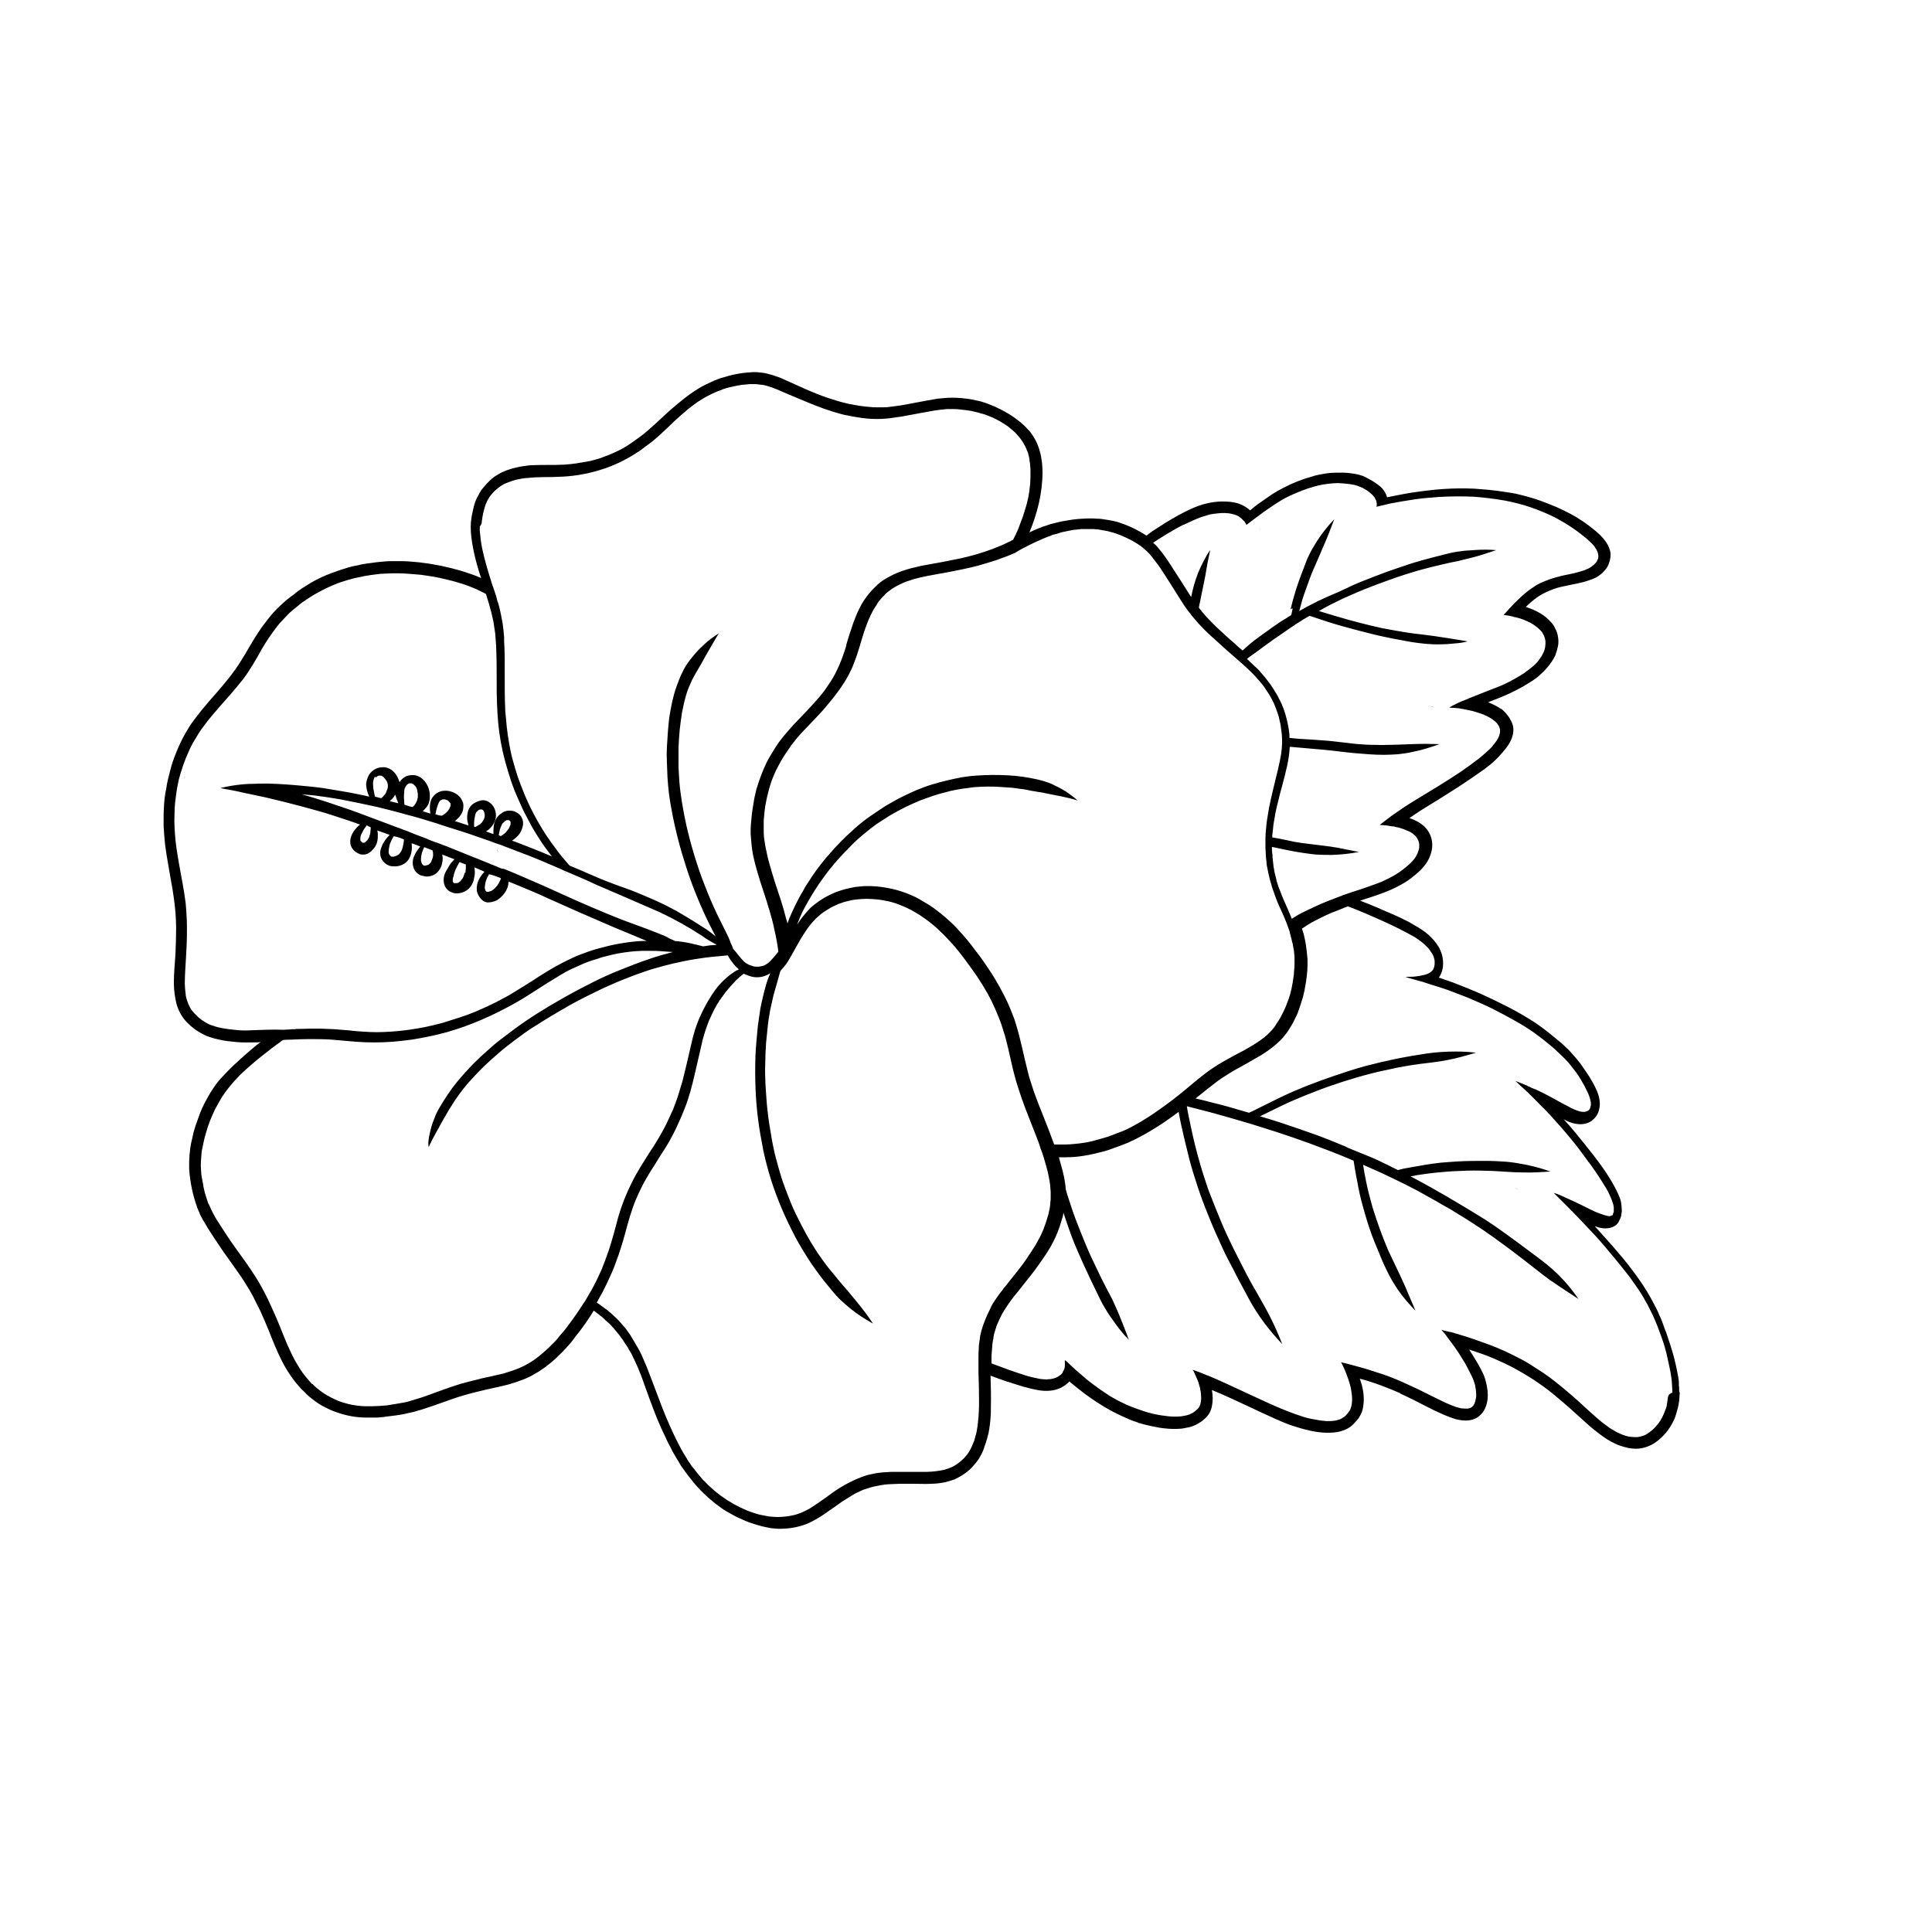 <?xml version="1.0" encoding="UTF-8"?>
<!-- Uploaded to: ICON Repo, www.svgrepo.com, Generator: ICON Repo Mixer Tools -->
<svg fill="#000000" width="800px" height="800px" version="1.1" viewBox="144 144 512 512" xmlns="http://www.w3.org/2000/svg">
 <g>
  <path d="m521.54 291.84c0.078 0 0.156 0 0.156-0.078-0.078 0-0.156 0.078-0.156 0.078z"/>
  <path d="m347.65 403.7c-0.078 0-0.156 0.078-0.234 0.078 0.078 0 0.156 0 0.234-0.078z"/>
  <path d="m192.18 349.7c0.156 0.078 0.316 0.156 0.473 0.156 0.156 0.078 0.316 0.156 0.473 0.156-0.156-0.078-0.316-0.156-0.473-0.156-0.156 0.004-0.312-0.078-0.473-0.156z"/>
  <path d="m248.7 360.25c0.234 0 0.473 0.078 0.629 0.078-0.156-0.078-0.395-0.078-0.629-0.078z"/>
  <path d="m275.7 369.06c0.156 0.234 0.234 0.473 0.395 0.789-0.16-0.238-0.316-0.477-0.395-0.789z"/>
  <path d="m477.85 284.2c0-0.156-0.078-0.395-0.078-0.551l0.156 1.418c0-0.234-0.078-0.551-0.078-0.867z"/>
  <path d="m522.49 331.12c0.234 0 0.473 0.078 0.707 0.078 0.234 0 0.395 0 0.629 0.078-0.234 0-0.395 0-0.629-0.078-0.316-0.078-0.473-0.078-0.707-0.078z"/>
  <path d="m545.47 458.72c0.316 0.234 0.629 0.395 1.023 0.629-0.395-0.234-0.707-0.469-1.023-0.629v0z"/>
  <path d="m589 512.1c0-0.316 0-0.629-0.078-0.945v-0.945c-0.078-0.707-0.156-1.418-0.316-2.047-0.234-1.34-0.551-2.676-0.867-4.016-0.316-1.258-0.707-2.519-1.102-3.777-0.234-0.629-0.395-1.258-0.629-1.891-0.234-0.629-0.395-1.34-0.707-1.969-0.234-0.629-0.473-1.34-0.707-1.969-0.234-0.707-0.551-1.418-0.867-2.047-0.234-0.629-0.551-1.258-0.867-1.891-0.316-0.629-0.629-1.18-0.945-1.812-0.316-0.629-0.707-1.258-1.023-1.812-0.316-0.551-0.629-1.102-1.023-1.652-0.316-0.551-0.629-1.023-1.023-1.574-0.395-0.551-0.707-1.023-1.102-1.574-0.316-0.395-0.551-0.789-0.867-1.18-1.73-2.363-3.621-4.566-5.512-6.769-1.574-1.73-3.148-3.543-4.723-5.273 0.707 0.234 1.418 0.473 2.203 0.551 1.652 0.156 3.543-0.316 4.25-1.969 0.234-0.473 0.473-0.945 0.551-1.418 0.078-0.395 0.078-0.789 0.156-1.18 0-0.789-0.078-1.652-0.234-2.441-0.156-0.789-0.473-1.496-0.789-2.203-0.551-1.258-1.258-2.441-1.891-3.543-0.707-1.18-1.418-2.281-2.203-3.387-1.574-2.203-3.227-4.328-4.961-6.453-1.652-2.047-3.305-4.094-5.117-6.062l-0.234-0.234c0.316 0.156 0.629 0.316 0.945 0.473 0.316 0.156 0.707 0.316 1.023 0.395 0.078 0 0.156 0.078 0.156 0.078 0.473 0.156 1.023 0.234 1.574 0.316 1.34 0.156 2.754-0.078 3.856-0.945 0.707-0.551 1.34-1.34 1.652-2.203 0.234-0.707 0.395-1.496 0.395-2.203 0-1.18-0.316-2.363-0.789-3.465-0.551-1.258-1.258-2.519-1.969-3.699-0.789-1.18-1.574-2.363-2.363-3.465-0.789-1.023-1.652-2.047-2.519-2.992-0.473-0.551-0.945-1.023-1.496-1.496-0.473-0.473-0.945-0.945-1.496-1.34-2.047-1.73-4.172-3.465-6.375-4.961-2.281-1.496-4.723-2.914-7.164-4.172-2.441-1.258-4.879-2.441-7.32-3.543-2.519-1.102-5.039-2.125-7.559-3.07-1.18-0.395-2.441-0.867-3.621-1.258 0.156-0.234 0.316-0.395 0.395-0.629 0.395-0.707 0.629-1.574 0.707-2.363 0.078-1.102 0-2.203-0.316-3.227-0.234-0.707-0.473-1.34-0.867-1.969-0.395-0.629-0.789-1.18-1.258-1.73-0.867-1.023-1.969-1.969-3.148-2.754-1.18-0.789-2.363-1.418-3.543-2.125-1.258-0.629-2.519-1.258-3.777-1.812-0.156-0.078-0.234-0.078-0.395-0.156-2.832-1.258-5.746-2.519-8.66-3.621 0.789-0.234 1.574-0.551 2.441-0.789 1.258-0.395 2.598-0.867 3.856-1.34 1.258-0.473 2.519-1.023 3.699-1.652 1.18-0.629 2.363-1.258 3.465-2.125 0.551-0.473 1.18-0.945 1.73-1.418 0.789-0.707 1.496-1.418 2.125-2.281 1.102-1.496 1.812-3.387 1.812-5.195 0-1.812-0.789-3.621-2.125-4.879-1.102-1.023-2.519-1.73-3.938-2.203 1.496-1.023 2.992-2.047 4.566-2.992 2.203-1.34 4.488-2.754 6.691-4.172 1.102-0.707 2.281-1.418 3.387-2.203 1.18-0.789 2.363-1.574 3.465-2.363 2.203-1.496 4.41-3.148 6.141-5.195 1.34-1.496 2.676-3.07 3.148-5.117 0.156-0.707 0.234-1.574 0.078-2.281-0.156-0.629-0.395-1.258-0.789-1.891-0.316-0.629-0.789-1.18-1.258-1.73l-0.629-0.629c-0.156-0.156-0.316-0.316-0.551-0.395-1.102-0.707-2.203-1.258-3.387-1.73 0.156-0.078 0.234-0.078 0.395-0.156 2.441-0.945 4.879-1.891 7.242-3.148 1.102-0.551 2.203-1.18 3.305-1.891 1.18-0.707 2.281-1.496 3.305-2.519 1.023-0.945 1.891-1.969 2.676-3.148 0.316-0.551 0.707-1.102 0.945-1.73 0.234-0.707 0.473-1.418 0.629-2.203 0.156-0.707 0.156-1.418 0.078-2.125-0.078-0.707-0.234-1.418-0.551-2.125-0.316-0.707-0.629-1.34-1.102-1.891-0.473-0.551-1.023-1.102-1.574-1.574-1.574-1.258-3.387-2.125-5.352-2.754 0.395-0.395 0.789-0.789 1.18-1.102 0.316-0.234 0.629-0.551 0.945-0.789 0.316-0.234 0.629-0.473 0.945-0.707s0.707-0.473 1.023-0.629c0.316-0.234 0.707-0.395 1.023-0.551s0.629-0.316 1.023-0.473c0.395-0.156 0.789-0.316 1.18-0.473 0.707-0.234 1.418-0.473 2.203-0.629 0.707-0.156 1.496-0.316 2.203-0.473 1.18-0.234 2.441-0.473 3.621-0.789 1.496-0.473 3.07-0.867 4.328-1.891 0.316-0.234 0.629-0.473 0.867-0.789 0.629-0.629 1.102-1.258 1.418-2.047 0.234-0.629 0.395-1.258 0.473-1.891 0.078-0.789 0-1.496-0.316-2.281-0.473-1.34-1.418-2.519-2.363-3.465-0.945-0.945-1.969-1.73-2.992-2.519-1.023-0.789-2.125-1.496-3.227-2.203-1.18-0.707-2.363-1.34-3.543-1.891-1.258-0.629-2.519-1.18-3.777-1.652-1.258-0.473-2.598-1.023-3.856-1.418-0.629-0.156-1.258-0.395-1.891-0.551-0.707-0.156-1.418-0.395-2.125-0.551-1.258-0.316-2.598-0.551-3.856-0.707-1.418-0.234-2.832-0.395-4.25-0.551-0.629-0.078-1.258-0.078-1.891-0.156-0.629-0.078-1.34-0.078-1.969-0.156-1.34-0.078-2.598-0.078-3.938-0.078-1.418 0-2.754 0.078-4.172 0.156s-2.832 0.234-4.172 0.395c-2.754 0.316-5.434 0.707-8.109 1.258-0.945 0.156-1.812 0.395-2.754 0.551-0.078-0.316-0.234-0.629-0.395-1.023-0.473-0.945-1.102-1.652-1.969-2.281-0.551-0.395-1.102-0.789-1.652-1.102-0.551-0.316-1.18-0.629-1.73-0.945-0.629-0.316-1.34-0.551-2.047-0.707-0.629-0.156-1.258-0.234-1.891-0.316-0.707-0.078-1.34-0.156-2.047-0.156-1.34 0-2.754 0-4.094 0.156-0.629 0.078-1.258 0.234-1.891 0.316-0.629 0.156-1.258 0.234-1.891 0.473-2.676 0.707-5.273 1.73-7.715 2.992-1.102 0.551-2.203 1.18-3.305 1.891-1.102 0.789-2.281 1.574-3.387 2.363-0.789 0.551-1.574 1.18-2.281 1.812-0.156-0.156-0.395-0.316-0.551-0.473-0.867-0.629-1.73-1.102-2.754-1.418-1.34-0.395-2.754-0.473-4.172-0.473-0.707 0-1.418 0.078-2.125 0.156s-1.34 0.234-2.047 0.395c-1.34 0.316-2.598 0.789-3.856 1.34-2.441 1.102-4.801 2.441-7.086 3.856-1.102 0.707-2.203 1.418-3.305 2.125-0.551 0.395-1.102 0.789-1.574 1.18-0.156-0.078-0.316-0.234-0.473-0.316-0.395-0.234-0.789-0.473-1.18-0.707-0.156-0.078-0.316-0.156-0.473-0.234-0.156-0.078-0.395-0.234-0.551-0.316-0.789-0.395-1.574-0.789-2.363-1.102-0.395-0.156-0.789-0.316-1.258-0.473-0.473-0.156-0.867-0.316-1.34-0.473-0.473-0.078-0.867-0.234-1.34-0.316-0.473-0.078-0.867-0.156-1.34-0.234-0.473-0.078-0.945-0.156-1.496-0.234-0.395-0.078-0.789-0.078-1.18-0.078-0.395 0-0.867-0.078-1.258-0.078h-1.258c-0.551 0-1.023 0.078-1.574 0.078-0.395 0-0.789 0.078-1.18 0.078-0.945 0.078-1.891 0.234-2.832 0.395-0.473 0.078-0.867 0.156-1.34 0.234-0.316 0.078-0.707 0.156-1.023 0.234-0.551 0.156-1.023 0.234-1.574 0.395-0.395 0.078-0.867 0.234-1.258 0.395-1.652 0.473-3.227 1.18-4.723 1.891 2.125-5.117 3.465-10.547 3.465-16.059 0-0.867-0.078-1.73-0.156-2.598-0.078-0.473-0.156-0.945-0.234-1.418s-0.156-0.867-0.316-1.34c-0.473-1.891-1.418-3.777-2.676-5.352-0.395-0.473-0.867-0.867-1.258-1.34-0.316-0.316-0.629-0.551-0.867-0.789-0.707-0.629-1.418-1.102-2.125-1.652-0.789-0.551-1.574-1.023-2.441-1.496-0.395-0.234-0.789-0.395-1.18-0.629-0.395-0.156-0.707-0.316-1.102-0.551-0.789-0.316-1.574-0.629-2.363-0.945-0.867-0.316-1.812-0.629-2.754-0.789-0.867-0.156-1.73-0.395-2.598-0.473-1.73-0.234-3.465-0.316-5.195-0.234-0.867 0.078-1.73 0.156-2.598 0.234-0.945 0.156-1.812 0.316-2.676 0.473-1.652 0.316-3.305 0.629-5.039 0.945-1.102 0.234-2.203 0.395-3.387 0.551-0.629 0.078-1.18 0.156-1.812 0.234-0.473 0.078-0.945 0.078-1.496 0.078h-1.73c-0.551 0-1.023 0-1.574-0.078-0.945-0.078-1.891-0.156-2.914-0.316-0.867-0.156-1.812-0.316-2.676-0.473-1.023-0.234-2.047-0.473-3.07-0.789-1.023-0.316-1.969-0.629-2.992-0.945-1.812-0.629-3.543-1.34-5.352-2.125-1.812-0.789-3.621-1.652-5.434-2.441-0.707-0.316-1.496-0.707-2.281-0.945-0.867-0.316-1.652-0.551-2.598-0.789-0.867-0.234-1.73-0.316-2.598-0.395-0.867-0.078-1.812 0-2.676 0.078-0.867 0.078-1.652 0.156-2.441 0.316-0.867 0.156-1.73 0.316-2.519 0.551-0.789 0.234-1.652 0.473-2.441 0.707-0.867 0.316-1.652 0.629-2.441 1.023-0.867 0.395-1.652 0.789-2.519 1.258-0.707 0.395-1.418 0.867-2.125 1.34-1.418 0.945-2.754 2.047-4.016 3.07-1.34 1.102-2.676 2.281-4.016 3.543-1.18 1.102-2.363 2.203-3.621 3.305-0.789 0.707-1.574 1.34-2.441 1.969-0.867 0.629-1.73 1.258-2.676 1.891-0.473 0.316-1.023 0.629-1.496 0.945-0.551 0.316-1.102 0.629-1.652 0.867-0.789 0.395-1.496 0.707-2.281 1.023-0.789 0.316-1.574 0.551-2.281 0.867-0.629 0.156-1.258 0.395-1.891 0.551-0.629 0.156-1.18 0.316-1.812 0.395-0.945 0.156-1.891 0.316-2.832 0.473-1.023 0.156-2.047 0.234-3.07 0.316-1.418 0.078-2.914 0.078-4.328 0.078-1.418 0-2.832 0-4.328 0.078-0.707 0-1.418 0.156-2.125 0.234-0.316 0.078-0.629 0.078-0.945 0.156-0.395 0.078-0.789 0.156-1.102 0.234-1.652 0.395-3.305 0.945-4.723 1.812-0.945 0.551-1.812 1.18-2.519 1.969l-0.551 0.551c-0.156 0.156-0.316 0.395-0.473 0.551-0.234 0.316-0.551 0.629-0.789 0.945-0.156 0.156-0.234 0.395-0.395 0.629-0.078 0.156-0.156 0.234-0.234 0.395-0.234 0.395-0.395 0.789-0.629 1.18-0.395 0.789-0.707 1.652-0.867 2.441-0.234 0.867-0.395 1.73-0.551 2.598s-0.234 1.73-0.234 2.676c0 1.73 0.234 3.465 0.551 5.195 0.316 1.73 0.707 3.387 1.18 5.039 0.316 1.102 0.629 2.203 1.023 3.305-0.629-0.316-1.258-0.551-1.891-0.789-1.574-0.551-3.148-1.102-4.723-1.496-0.867-0.234-1.652-0.473-2.519-0.629-0.867-0.234-1.73-0.395-2.598-0.551-0.707-0.156-1.496-0.234-2.281-0.395-0.789-0.078-1.574-0.234-2.363-0.316-0.867-0.078-1.73-0.156-2.676-0.234-0.867-0.078-1.73-0.078-2.598-0.078h-1.18-1.18c-0.789 0-1.574 0.078-2.363 0.156-0.867 0.078-1.812 0.156-2.676 0.316-0.867 0.078-1.812 0.234-2.676 0.395-0.316 0.078-0.629 0.156-0.945 0.234-0.395 0.078-0.867 0.156-1.258 0.234-0.707 0.156-1.496 0.395-2.203 0.629-0.789 0.234-1.574 0.473-2.363 0.789-0.395 0.156-0.707 0.234-1.102 0.395-0.473 0.156-0.945 0.395-1.418 0.551-1.496 0.629-2.914 1.34-4.25 2.125-1.418 0.867-2.832 1.73-4.094 2.754 0.078 0 0.078-0.078 0.156-0.078-0.395 0.316-0.789 0.629-1.18 0.867-1.48 1.109-2.742 2.289-3.922 3.473-1.18 1.18-2.203 2.519-3.148 3.777-0.473 0.629-0.945 1.258-1.34 1.891-0.395 0.629-0.867 1.258-1.18 1.812-0.867 1.418-1.73 2.832-2.519 4.25-0.629 0.945-1.18 1.969-1.812 2.914-0.629 0.945-1.34 1.891-1.969 2.754-0.156 0.234-0.395 0.473-0.551 0.707-1.023 1.258-2.047 2.519-3.148 3.777-1.023 1.18-2.047 2.281-2.992 3.465-1.102 1.258-2.125 2.598-3.148 3.938-1.023 1.34-1.891 2.832-2.676 4.25-0.395 0.707-0.707 1.34-1.023 2.047-0.395 0.789-0.707 1.574-1.023 2.363-0.629 1.574-1.18 3.07-1.574 4.723-0.234 0.867-0.395 1.652-0.629 2.519-0.156 0.707-0.316 1.496-0.395 2.203-0.391 1.73-0.551 3.383-0.629 5.035-0.078 0.867-0.078 1.812-0.078 2.676v2.363c0.078 1.652 0.234 3.227 0.395 4.879 0.234 1.652 0.473 3.387 0.789 5.039 0.234 1.496 0.551 3.07 0.789 4.566 0.316 1.574 0.551 3.227 0.789 4.879 0.156 1.258 0.316 2.519 0.395 3.699 0.078 1.258 0.156 2.519 0.156 3.856 0 2.125-0.078 4.25-0.156 6.297s-0.316 4.094-0.395 6.219c-0.078 1.652-0.078 3.305 0.156 4.961 0.078 0.473 0.156 0.945 0.234 1.418 0.078 0.395 0.156 0.707 0.234 1.102 0.473 1.812 1.418 3.543 2.676 4.879 1.496 1.574 3.305 2.832 5.273 3.699 0.316 0.078 0.551 0.234 0.867 0.316 0.707 0.234 1.496 0.473 2.281 0.629 1.574 0.395 3.227 0.551 4.879 0.707 1.652 0.156 3.227 0.078 4.879 0.078 0.473 0 1.023 0 1.496-0.078-0.078 0-0.078 0.078-0.156 0.078-1.258 0.945-2.441 1.969-3.621 2.992-1.18 1.023-2.281 2.047-3.387 3.07-1.18 1.102-2.281 2.281-3.387 3.465-0.465 0.477-0.938 1.105-1.41 1.738-0.473 0.707-0.945 1.34-1.418 2.125-0.789 1.34-1.574 2.754-2.203 4.172-0.316 0.707-0.629 1.496-0.867 2.203-0.234 0.707-0.551 1.496-0.789 2.203-0.234 0.867-0.551 1.652-0.707 2.519-0.156 0.789-0.395 1.652-0.551 2.441-0.156 0.789-0.234 1.574-0.316 2.363-0.078 0.395-0.078 0.789-0.078 1.102 0 0.395-0.078 0.789-0.078 1.102v1.418c0 0.473 0 0.945 0.078 1.418 0 0.707 0.156 1.418 0.234 2.125 0.234 1.574 0.551 3.227 1.023 4.801 0.156 0.473 0.234 0.867 0.395 1.34 0.156 0.395 0.316 0.789 0.395 1.18 0.156 0.395 0.316 0.707 0.473 1.102 0.156 0.316 0.234 0.629 0.395 0.945 0.234 0.395 0.395 0.789 0.629 1.18 0.234 0.395 0.473 0.789 0.707 1.18 0.395 0.629 0.707 1.258 1.102 1.812 0.867 1.34 1.73 2.676 2.598 3.938 0.867 1.34 1.812 2.598 2.754 3.938 0.945 1.34 1.891 2.676 2.832 4.016 0.867 1.258 1.652 2.598 2.441 3.856 0.473 0.867 0.945 1.652 1.34 2.519 0.473 0.945 0.945 1.891 1.418 2.832 0.789 1.73 1.574 3.543 2.281 5.273 1.023 2.598 2.047 5.195 3.305 7.715 0.629 1.258 1.34 2.519 2.125 3.699 0.789 1.18 1.574 2.281 2.519 3.305 0.316 0.316 0.551 0.707 0.945 1.023 0.316 0.316 0.707 0.629 1.023 1.023 0.629 0.629 1.34 1.18 2.047 1.73 0.867 0.629 1.652 1.18 2.598 1.652 1.18 0.629 2.363 1.18 3.621 1.574 2.441 0.867 5.039 1.34 7.637 1.34h1.496 1.102c0.395 0 0.789 0 1.18-0.078 0.473 0 0.867-0.078 1.34-0.156 0.867-0.078 1.73-0.234 2.598-0.316 0.789-0.078 1.574-0.234 2.363-0.395 0.707-0.156 1.418-0.316 2.125-0.473 0.473-0.078 0.945-0.234 1.418-0.395 0.316-0.078 0.551-0.156 0.867-0.234 1.652-0.551 3.227-1.023 4.879-1.652 1.496-0.551 2.992-1.023 4.488-1.574 1.418-0.473 2.832-0.867 4.328-1.258 1.18-0.316 2.363-0.551 3.543-0.867 1.023-0.234 2.125-0.473 3.227-0.707 0.629-0.156 1.34-0.316 1.969-0.473 0.551-0.156 1.102-0.234 1.652-0.473 0.551-0.156 1.102-0.316 1.73-0.551 0.629-0.234 1.258-0.473 1.891-0.707 0.707-0.316 1.418-0.629 2.047-1.023 0.629-0.395 1.34-0.707 1.969-1.18 0.395-0.316 0.867-0.551 1.258-0.867 0.316-0.234 0.629-0.551 1.023-0.789 0.551-0.473 1.102-0.945 1.652-1.418 1.18-1.102 2.363-2.281 3.465-3.543 0.551-0.629 1.102-1.258 1.574-1.969 0.551-0.707 1.102-1.418 1.652-2.125 1.258-1.652 2.363-3.305 3.465-5.117 0.395 0.316 0.867 0.629 1.258 0.945 0.234 0.234 0.473 0.395 0.789 0.629 0.234 0.156 0.473 0.395 0.707 0.629 0.473 0.473 0.945 0.867 1.496 1.34 0.234 0.234 0.473 0.473 0.629 0.707 0.234 0.234 0.473 0.473 0.629 0.707 0.395 0.473 0.867 1.023 1.258 1.496 0.156 0.234 0.395 0.551 0.551 0.789 0.156 0.234 0.395 0.473 0.551 0.789 0.395 0.551 0.707 1.102 1.102 1.652 0.234 0.473 0.473 0.867 0.789 1.34 0.234 0.395 0.473 0.867 0.629 1.258 0.473 0.867 0.789 1.73 1.258 2.676 0.551 1.34 1.102 2.676 1.574 4.094 0.551 1.496 1.102 2.992 1.652 4.566 1.258 3.465 2.598 6.848 4.25 10.156 0.395 0.945 0.867 1.812 1.34 2.676 0.395 0.867 0.867 1.652 1.34 2.441 0.234 0.395 0.395 0.707 0.629 1.023 0.234 0.395 0.395 0.707 0.629 1.102 0.551 0.707 1.023 1.496 1.574 2.203 0.395 0.473 0.707 0.945 1.102 1.418 0.234 0.234 0.473 0.551 0.629 0.789 0.316 0.316 0.551 0.707 0.867 1.023 0.316 0.395 0.707 0.707 1.023 1.102l0.789 0.789c0.395 0.395 0.867 0.789 1.258 1.18 0.629 0.551 1.34 1.102 1.969 1.652 0.395 0.316 0.789 0.551 1.18 0.867 0.316 0.234 0.551 0.395 0.867 0.629 0.789 0.473 1.652 1.023 2.441 1.418 0.395 0.234 0.867 0.473 1.34 0.707 0.473 0.234 0.945 0.395 1.418 0.629 0.395 0.156 0.707 0.316 1.102 0.473 0.395 0.156 0.707 0.316 1.102 0.395 0.078 0 0.156 0.078 0.234 0.078 0.473 0.156 1.023 0.316 1.496 0.473 0.395 0.078 0.707 0.234 1.102 0.316 0.789 0.156 1.496 0.316 2.281 0.473 1.18 0.156 2.363 0.234 3.465 0.156 2.203-0.078 4.488-0.551 6.535-1.418 1.023-0.473 2.047-1.023 3.07-1.652 1.496-0.945 2.832-1.969 4.25-2.914 0.789-0.551 1.496-1.102 2.281-1.574 0.789-0.473 1.496-0.945 2.281-1.418 0.395-0.234 0.789-0.473 1.18-0.629 0.395-0.156 0.789-0.395 1.18-0.551 0.395-0.156 0.707-0.316 1.102-0.395 0.395-0.156 0.789-0.234 1.258-0.395 0.551-0.156 1.18-0.316 1.73-0.395 0.629-0.156 1.18-0.234 1.812-0.316 0.707-0.078 1.34-0.156 2.047-0.156 0.629 0 1.34-0.078 1.969-0.078h4.016c1.496 0 2.992 0.078 4.41 0 0.707 0 1.418-0.078 2.125-0.156 0.473-0.078 1.023-0.156 1.496-0.234 0.867-0.234 1.73-0.473 2.598-0.789 1.73-0.789 3.387-1.891 4.644-3.227 0.629-0.707 1.258-1.418 1.812-2.281 0.473-0.789 0.867-1.496 1.18-2.363 0.156-0.316 0.234-0.629 0.316-0.945 0.078-0.234 0.156-0.395 0.234-0.629 0.156-0.395 0.234-0.867 0.395-1.258 0.156-0.473 0.234-1.023 0.395-1.496 0.078-0.395 0.156-0.867 0.234-1.34 0.156-0.945 0.234-1.812 0.316-2.754 0.078-0.867 0.078-1.652 0.078-2.519 0.078-2.914 0-5.746-0.078-8.66 1.496 0.551 2.914 1.102 4.41 1.574 0.078 0 0.234 0.078 0.316 0.078 2.598 0.867 5.273 1.73 8.031 2.203 1.969 0.316 4.172 0.234 5.984-0.707 0.707-0.395 1.418-0.867 1.969-1.418 0.078-0.078 0.156-0.156 0.156-0.234 0.316 0.316 0.629 0.551 0.945 0.789 2.047 1.73 4.172 3.305 6.453 4.801s4.723 2.832 7.242 3.938c0.629 0.234 1.18 0.551 1.812 0.789 0.316 0.078 0.551 0.234 0.867 0.316h0.078c0.234 0.078 0.395 0.156 0.629 0.234 0.078 0 0.078 0 0.156 0.078 0.156 0.078 0.395 0.156 0.551 0.156 0.078 0 0.234 0.078 0.316 0.078h-0.078c1.574 0.473 3.227 0.789 4.879 1.102 1.574 0.234 3.227 0.395 4.801 0.316 0.707 0 1.418-0.078 2.047-0.234 0.395-0.078 0.789-0.156 1.18-0.234 0.316-0.078 0.629-0.156 0.945-0.316 0.629-0.234 1.258-0.551 1.812-0.945 0.551-0.316 1.102-0.789 1.574-1.258 0.629-0.629 1.102-1.34 1.34-2.125 0.234-0.629 0.316-1.258 0.395-1.891 0.078-0.707 0.078-1.496 0-2.203-0.078-0.395-0.078-0.707-0.156-1.102 1.652 0.707 3.387 1.418 5.039 2.203 2.754 1.258 5.434 2.519 8.109 3.777 1.18 0.551 2.441 1.102 3.621 1.652 1.258 0.551 2.519 1.102 3.777 1.574 0.156 0.078 0.316 0.078 0.473 0.156 2.363 0.789 4.801 1.496 7.242 1.812 0.707 0.078 1.34 0.156 2.047 0.156s1.418 0 2.125-0.078c1.652-0.156 3.305-0.707 4.566-1.73 0.707-0.629 1.34-1.34 1.891-2.047 0.473-0.789 0.945-1.574 1.102-2.519 0.395-1.812 0.316-3.699-0.078-5.512-0.156-0.867-0.473-1.652-0.707-2.441 0.629 0.156 1.34 0.395 1.969 0.551 1.496 0.473 2.914 0.945 4.328 1.496 1.496 0.551 2.914 1.18 4.41 1.812h-0.078c0.078 0 0.078 0 0.078 0.078 1.18 0.551 2.363 1.102 3.465 1.652 1.258 0.629 2.441 1.258 3.699 1.891 1.18 0.629 2.363 1.18 3.621 1.73 0.789 0.395 1.652 0.707 2.441 1.023 0.473 0.156 0.945 0.316 1.418 0.473 0.316 0.078 0.629 0.156 1.023 0.234 0.551 0.078 1.18 0.156 1.73 0.156 0.789 0 1.652-0.156 2.363-0.473 0.707-0.316 1.258-0.707 1.812-1.34 0.945-1.023 1.418-2.519 1.574-3.856 0.078-0.707 0.078-1.496 0-2.203-0.156-1.34-0.473-2.754-0.945-4.016-0.551-1.258-1.18-2.441-1.891-3.621-0.629-1.102-1.34-2.203-2.047-3.305 1.258 0.395 2.519 0.867 3.699 1.258 1.812 0.629 3.543 1.418 5.273 2.203 1.258 0.629 2.519 1.18 3.699 1.891 1.18 0.629 2.363 1.34 3.465 2.047 1.18 0.707 2.281 1.496 3.387 2.281 1.102 0.789 2.125 1.574 3.148 2.441 0.867 0.707 1.652 1.418 2.519 2.125 2.047 1.73 4.016 3.621 5.984 5.352 1.023 0.945 2.125 1.812 3.148 2.598 1.418 1.102 2.832 2.047 4.41 2.754 0.473 0.234 1.023 0.473 1.574 0.629 1.258 0.395 2.519 0.707 3.856 0.707 1.73 0 3.465-0.551 4.961-1.496 2.203-1.496 4.016-3.621 5.117-6.062 0.316-0.629 0.551-1.34 0.707-1.969 0.078-0.395 0.234-0.707 0.316-1.102 0.078-0.316 0.156-0.629 0.234-1.023 0.078-0.316 0.078-0.707 0.156-1.023 0-0.234 0.078-0.551 0.078-0.867 0-0.395 0.078-0.867 0.078-1.34-0.168-0.227-0.168-0.621-0.168-0.934zm-131.93-228.76c0.078 0 0.078 0 0 0 0.078-0.078 0.078-0.078 0.156-0.078h0.078s0.078 0 0.078-0.078c0.156-0.078 0.234-0.156 0.395-0.156 1.496-0.707 2.992-1.418 4.488-1.969 0.789-0.234 1.496-0.473 2.281-0.707 0.789-0.156 1.496-0.234 2.281-0.316 0.629-0.078 1.18-0.078 1.73-0.078 0.395 0 0.707 0.078 1.102 0.078 0.473 0.078 0.945 0.156 1.418 0.316 0.234 0.078 0.473 0.156 0.707 0.234 0.156 0.078 0.395 0.234 0.551 0.316 0.156 0.156 0.316 0.234 0.551 0.395l0.473 0.473c0.078 0.078 0.156 0.234 0.316 0.316 0.156 0.078 0.156 0.234 0.234 0.316 0.078 0.156 0.234 0.316 0.316 0.473 0 0.078 0.078 0.156 0.078 0.234 0.395-0.316 0.867-0.629 1.258-0.945 0.395-0.316 0.867-0.629 1.258-0.945 1.34-1.023 2.754-2.047 4.172-2.992 0.707-0.473 1.418-0.945 2.203-1.418 0.707-0.473 1.496-0.867 2.281-1.258 1.652-0.789 3.387-1.496 5.195-2.125 1.258-0.395 2.598-0.789 3.938-1.023 0.867-0.156 1.73-0.234 2.598-0.316 0.867-0.078 1.652-0.078 2.519 0 0.707 0.078 1.496 0.156 2.203 0.234 0.629 0.078 1.18 0.234 1.73 0.395 0.473 0.156 0.945 0.395 1.418 0.551 0.395 0.234 0.789 0.473 1.18 0.707 0.316 0.234 0.707 0.473 1.023 0.789 0.234 0.234 0.473 0.395 0.629 0.629 0.156 0.156 0.234 0.316 0.395 0.473 0.078 0.156 0.156 0.316 0.234 0.473 0 0.078 0.078 0.156 0.078 0.156 0 0.078 0.078 0.156 0.078 0.156 0 0.078 0.078 0.234 0.078 0.316 0 0.156 0.078 0.316 0.078 0.473v0.395c0 0.156 0 0.316-0.078 0.473 0.551-0.156 1.102-0.234 1.652-0.395 0.629-0.156 1.34-0.316 1.969-0.473 2.125-0.395 4.328-0.789 6.535-1.102 2.125-0.316 4.25-0.473 6.297-0.629 1.496-0.078 2.992-0.156 4.566-0.156s3.07 0 4.644 0.078c1.34 0.078 2.754 0.234 4.094 0.395 1.418 0.156 2.832 0.395 4.25 0.629 1.18 0.234 2.363 0.473 3.543 0.789 1.18 0.316 2.281 0.629 3.387 1.023 0.945 0.316 1.969 0.707 2.914 1.102s1.891 0.789 2.832 1.258c0.707 0.316 1.418 0.707 2.047 1.102 0.707 0.395 1.418 0.789 2.125 1.258 1.496 0.945 2.992 2.047 4.328 3.148 0.078 0.078 0.156 0.156 0.234 0.156l0.078 0.078c0.707 0.629 1.34 1.18 1.969 1.891 0.234 0.234 0.473 0.551 0.629 0.867 0.156 0.234 0.316 0.473 0.395 0.707 0.078 0.156 0.078 0.234 0.156 0.395 0 0.078 0.078 0.234 0.078 0.316 0 0.078 0 0.234 0.078 0.316v0.395 0.234c0 0.156-0.078 0.316-0.156 0.551-0.078 0.156-0.078 0.234-0.156 0.395-0.078 0.078-0.078 0.156-0.156 0.234-0.078 0.156-0.234 0.316-0.395 0.473-0.156 0.156-0.234 0.234-0.395 0.395-0.234 0.156-0.395 0.316-0.629 0.473s-0.395 0.234-0.629 0.395c-0.395 0.156-0.867 0.395-1.258 0.551-0.945 0.316-1.891 0.551-2.832 0.789-1.023 0.234-1.969 0.395-2.992 0.629-1.34 0.316-2.676 0.707-3.938 1.18-0.629 0.234-1.258 0.551-1.891 0.789-0.629 0.316-1.18 0.629-1.73 1.023-0.551 0.395-1.102 0.707-1.652 1.18-0.551 0.473-1.102 0.867-1.652 1.418-0.789 0.707-1.496 1.418-2.203 2.125-0.156 0.234-0.395 0.395-0.551 0.629-0.316 0.316-0.629 0.629-0.945 1.023-0.316 0.395-0.629 0.629-0.945 1.023 0.551 0.078 1.023 0.156 1.574 0.234 0.234 0.078 0.551 0.156 0.789 0.156 0.078 0 0.156 0 0.156 0.078 0.234 0.078 0.473 0.156 0.707 0.156 0.395 0.078 0.789 0.234 1.18 0.316 0.629 0.234 1.34 0.473 1.969 0.789 0.551 0.234 1.102 0.551 1.574 0.867 0.473 0.316 0.867 0.629 1.258 0.945 0.234 0.234 0.473 0.473 0.707 0.707 0.156 0.156 0.316 0.316 0.395 0.551 0.078 0.156 0.234 0.316 0.316 0.551 0.078 0.156 0.156 0.316 0.234 0.551 0.078 0.156 0.078 0.395 0.156 0.551 0 0.156 0.078 0.316 0.078 0.551v0.629c0 0.316-0.078 0.551-0.078 0.867-0.078 0.234-0.078 0.473-0.156 0.707-0.078 0.316-0.234 0.629-0.395 0.945-0.234 0.473-0.473 0.945-0.789 1.34-0.234 0.316-0.395 0.629-0.629 0.867-0.395 0.473-0.789 0.867-1.258 1.258-0.789 0.629-1.574 1.258-2.363 1.812-1.18 0.789-2.441 1.496-3.777 2.203-1.18 0.629-2.441 1.18-3.699 1.652-1.18 0.473-2.363 0.945-3.621 1.418-1.18 0.473-2.363 0.945-3.543 1.418-0.078 0-0.078 0-0.156 0.078-1.18 0.473-2.441 0.945-3.621 1.574-0.473 0.234-0.945 0.473-1.418 0.789 0.789 0.078 1.574 0.078 2.363 0.156 0.473 0.078 0.867 0.156 1.34 0.234 0.078 0 0.234 0 0.316 0.078 0.395 0.078 0.867 0.156 1.258 0.234 0.316 0.078 0.707 0.156 1.023 0.234 0.867 0.234 1.812 0.551 2.676 0.867 0.551 0.234 1.102 0.473 1.652 0.789 0.316 0.156 0.629 0.395 0.867 0.551 0.234 0.156 0.473 0.395 0.707 0.551l0.473 0.473c0.078 0.156 0.234 0.316 0.316 0.473 0.156 0.234 0.234 0.395 0.316 0.629 0 0.078 0.078 0.156 0.078 0.234 0 0.078 0.078 0.234 0.078 0.316v0.316 0.316c0 0.156-0.078 0.316-0.078 0.473-0.078 0.156-0.078 0.395-0.156 0.551-0.078 0.234-0.234 0.473-0.316 0.707-0.234 0.395-0.473 0.789-0.789 1.18-0.234 0.316-0.551 0.629-0.789 1.023l-0.707 0.707c-0.867 0.789-1.73 1.574-2.598 2.281-1.73 1.34-3.465 2.598-5.195 3.777-1.891 1.258-3.777 2.441-5.668 3.621-2.281 1.418-4.566 2.754-6.848 4.172-1.812 1.102-3.621 2.363-5.434 3.621-0.395 0.316-0.867 0.629-1.258 0.945-0.316 0.234-0.707 0.551-1.023 0.789-0.316 0.234-0.707 0.551-1.023 0.789 0.316 0 0.629 0.078 0.945 0.078 0.316 0 0.629 0.078 0.945 0.078 0.316 0.078 0.629 0.078 0.945 0.156 0.234 0 0.395 0.078 0.629 0.078h0.156c0.156 0 0.395 0.078 0.551 0.156 0.156 0 0.316 0.078 0.473 0.078 0.395 0.078 0.707 0.156 1.102 0.316 0.395 0.078 0.707 0.234 1.102 0.395 0.395 0.156 0.707 0.316 1.102 0.473 0.316 0.156 0.551 0.316 0.867 0.551 0.156 0.156 0.395 0.316 0.551 0.473s0.316 0.316 0.395 0.473 0.156 0.234 0.234 0.395c0.078 0.156 0.156 0.316 0.234 0.473s0.078 0.316 0.156 0.473c0 0.156 0.078 0.316 0.078 0.473v0.316 0.551c0 0.234-0.078 0.473-0.156 0.707s-0.156 0.473-0.234 0.707c-0.078 0.234-0.234 0.551-0.395 0.789-0.156 0.316-0.316 0.551-0.551 0.867-0.234 0.316-0.551 0.629-0.867 0.945s-0.629 0.629-0.945 0.867c-0.316 0.234-0.629 0.551-0.945 0.789-0.395 0.316-0.789 0.551-1.18 0.867-0.395 0.234-0.707 0.473-1.102 0.707-0.551 0.316-1.102 0.629-1.73 0.945s-1.18 0.551-1.812 0.867c-1.73 0.707-3.465 1.258-5.195 1.891-1.73 0.551-3.465 1.102-5.195 1.73-0.078 0-0.078 0-0.156 0.078-0.234 0.078-0.473 0.156-0.629 0.234-0.395 0.156-0.867 0.316-1.258 0.473-0.156 0.078-0.395 0.156-0.551 0.234-0.551 0.234-1.102 0.395-1.652 0.629-1.023 0.395-2.047 0.867-3.07 1.34-1.258 0.551-2.519 1.18-3.777 1.812-0.789 0.395-1.574 0.945-2.363 1.418-0.156-0.473-0.395-0.867-0.551-1.34-0.316-0.789-0.707-1.574-1.023-2.363-0.395-0.867-0.789-1.73-1.102-2.598-0.316-0.707-0.551-1.496-0.867-2.203-0.078-0.316-0.234-0.629-0.316-1.023-0.078-0.316-0.234-0.551-0.234-0.867-0.156-0.629-0.316-1.258-0.473-1.891-0.078-0.316-0.078-0.629-0.156-0.945-0.078-0.316-0.156-0.707-0.156-1.023-0.078-0.707-0.156-1.34-0.234-2.047 0-0.395 0-0.789-0.078-1.102 0-0.316-0.078-0.707-0.078-1.023v-0.629c2.676 0.551 5.352 1.18 8.109 1.574 1.258 0.156 2.598 0.395 3.856 0.473 1.34 0.078 2.598 0.078 3.938 0.078 2.441-0.078 4.801-0.316 7.164-0.789-0.707-0.156-1.34-0.234-2.047-0.395-1.18-0.234-2.363-0.473-3.543-0.707-1.258-0.234-2.519-0.395-3.777-0.551-1.258-0.156-2.598-0.316-3.856-0.473-1.258-0.156-2.598-0.316-3.856-0.551-1.969-0.395-3.938-0.867-5.902-1.18v-0.078c0-0.316 0-0.707 0.078-1.023 0.078-0.707 0.156-1.496 0.234-2.203v-0.078c0.156-0.945 0.316-1.812 0.473-2.754 0.156-0.945 0.395-1.891 0.629-2.832 0.395-1.652 0.789-3.227 1.258-4.879 0.867-3.305 1.812-6.691 1.969-10.156 0.316 0 0.629 0.078 0.945 0.078 2.676 0.234 5.434 0.473 8.109 0.707 2.598 0.234 5.195 0.629 7.871 0.867 2.676 0.234 5.273 0.473 7.949 0.473 1.34 0 2.598-0.078 3.856-0.156 1.258-0.156 2.598-0.316 3.856-0.629 1.258-0.234 2.519-0.551 3.777-0.945 1.102-0.316 2.203-0.707 3.305-1.102-1.258 0-2.441-0.078-3.699-0.078-2.598 0-5.195 0.156-7.793 0.234-1.258 0-2.519 0.078-3.777 0.078-1.258 0-2.519-0.078-3.856-0.078-1.73-0.078-3.465-0.234-5.195-0.473-1.652-0.156-3.305-0.395-4.961-0.551-2.676-0.234-5.434-0.395-8.109-0.551-0.789-0.078-1.574-0.156-2.363-0.234v-0.789c-0.078-0.473-0.078-0.945-0.156-1.34-0.078-0.473-0.156-0.945-0.234-1.34-0.078-0.473-0.234-0.945-0.316-1.418-0.078-0.395-0.234-0.789-0.316-1.18-0.234-0.789-0.473-1.574-0.789-2.281-0.156-0.395-0.316-0.867-0.551-1.258-0.234-0.395-0.395-0.867-0.629-1.258-0.234-0.473-0.473-0.867-0.789-1.34-0.156-0.316-0.395-0.629-0.629-1.023-0.473-0.707-0.867-1.34-1.418-1.969-0.316-0.395-0.551-0.789-0.867-1.102-0.316-0.395-0.629-0.707-0.945-1.102-0.551-0.707-1.258-1.34-1.891-1.891-0.551-0.551-1.18-1.102-1.73-1.652 0.789-0.629 1.574-1.18 2.363-1.73 2.047-1.496 4.016-2.992 6.141-4.41 1.023-0.707 2.047-1.418 3.07-2.125 0.551-0.395 1.102-0.707 1.652-1.102 0.629-0.395 1.18-0.707 1.73-1.102 0.551-0.316 1.102-0.629 1.652-0.945 0.473 0.156 0.945 0.316 1.418 0.473 2.519 0.867 4.961 1.652 7.559 2.363 2.598 0.707 5.195 1.418 7.793 2.047 1.652 0.395 3.387 0.789 5.039 1.102 1.652 0.316 3.387 0.629 5.039 0.945 2.598 0.395 5.195 0.707 7.793 0.629 1.258 0 2.519-0.078 3.777-0.234 1.18-0.078 2.363-0.234 3.465-0.551-0.945-0.156-1.891-0.316-2.832-0.473-1.023-0.156-1.969-0.316-2.992-0.473-2.047-0.316-4.094-0.629-6.141-0.867-0.234 0-0.473-0.078-0.707-0.078-2.125-0.234-4.25-0.551-6.375-0.945-1.18-0.234-2.281-0.395-3.465-0.629-1.023-0.234-2.047-0.473-3.07-0.707-1.969-0.473-3.856-0.945-5.824-1.496-2.598-0.707-5.117-1.496-7.715-2.281-0.078 0-0.234-0.078-0.316-0.078 1.102-0.629 2.203-1.258 3.305-1.812 1.023-0.473 2.047-1.023 3.07-1.496 1.023-0.473 2.125-0.945 3.227-1.418 0.473-0.234 1.023-0.473 1.496-0.629 0.395-0.156 0.707-0.316 1.102-0.473 2.363-0.945 4.723-1.812 7.164-2.676 2.441-0.867 4.879-1.652 7.398-2.363 2.047-0.551 4.172-1.102 6.297-1.574 1.258-0.316 2.441-0.551 3.699-0.789 1.18-0.316 2.363-0.551 3.543-0.867 2.281-0.551 4.488-1.34 6.691-2.047-1.652-0.156-3.305-0.156-4.879-0.078-1.18 0.078-2.363 0.156-3.543 0.234-1.258 0.156-2.598 0.316-3.856 0.629-1.258 0.316-2.519 0.629-3.777 0.945-1.18 0.316-2.363 0.629-3.543 0.945-1.574 0.473-3.07 0.867-4.566 1.418-1.496 0.473-2.914 1.023-4.41 1.496-2.363 0.867-4.801 1.812-7.164 2.754-1.258 0.551-2.519 1.023-3.699 1.652-0.707 0.316-1.496 0.707-2.203 1.023-0.551 0.234-1.102 0.473-1.652 0.707-0.629 0.316-1.34 0.551-1.969 0.867-0.707 0.316-1.34 0.629-2.047 0.945-1.34 0.707-2.676 1.34-4.016 2.125-0.316 0.156-0.551 0.316-0.867 0.473 0.395-1.34 0.707-2.754 1.18-4.094 0.629-1.891 1.34-3.777 2.047-5.668 0.395-0.945 0.789-1.891 1.258-2.914 0.395-0.945 0.867-1.969 1.258-2.914 0.789-1.891 1.652-3.777 2.363-5.668 0.395-1.023 0.789-2.047 1.18-3.07-1.73 1.812-3.305 3.777-4.644 5.902-0.707 1.102-1.418 2.281-1.969 3.465-0.629 1.18-1.023 2.363-1.496 3.621-0.945 2.441-1.891 4.961-2.598 7.559-0.156 0.473-0.234 0.945-0.395 1.418-0.156 0.629-0.316 1.258-0.473 1.891 0.574-0.402 0.574-0.168 0.496 0.07-0.078 0.473-0.234 0.945-0.316 1.418 0 0-0.078 0-0.078 0.078l-0.078 0.078c-0.078 0-0.078 0.078-0.156 0.078-0.234 0.156-0.395 0.234-0.629 0.395 0 0-0.078 0-0.078 0.078-0.395 0.234-0.789 0.473-1.18 0.707-0.629 0.395-1.258 0.789-1.891 1.258-0.629 0.395-1.258 0.867-1.891 1.34-0.629 0.473-1.258 0.867-1.891 1.34-0.629 0.473-1.18 0.867-1.812 1.34-0.234 0.234-0.551 0.395-0.789 0.629-0.629 0.473-1.18 1.023-1.812 1.574-0.234 0.156-0.395 0.395-0.629 0.551-0.707-0.629-1.496-1.258-2.203-1.969-1.34-1.102-2.598-2.281-3.856-3.465-0.629-0.551-1.258-1.18-1.812-1.73-0.629-0.629-1.18-1.258-1.812-1.891-0.316-0.395-0.629-0.707-0.945-1.102-0.316-0.395-0.629-0.789-0.945-1.18 0-0.156 0.078-0.316 0.078-0.473 0.234-1.258 0.551-2.519 0.789-3.856 0.234-1.258 0.551-2.519 0.789-3.856 0.234-1.18 0.395-2.441 0.629-3.621 0.234-1.18 0.473-2.363 0.707-3.465-0.629 0.867-1.18 1.812-1.652 2.754-0.551 1.023-1.023 2.047-1.496 3.148-0.395 1.102-0.789 2.125-1.102 3.227-0.316 1.102-0.551 2.203-0.789 3.305-1.812-2.832-3.621-5.746-5.434-8.5-0.945-1.496-1.969-2.914-3.07-4.25-0.473-0.629-1.023-1.18-1.574-1.652 2.527-1.656 4.969-3.152 7.488-4.488zm20.625 30.227c0.156-0.078 0.234-0.156 0.395-0.316 0.078-0.078 0.156-0.078 0.234-0.156l-0.156 0.156c-0.238 0.16-0.316 0.238-0.473 0.316zm-60.613-25.27c0.789-0.395 1.574-0.789 2.363-1.102 0.789-0.395 1.652-0.707 2.441-1.023 0.234-0.078 0.551-0.156 0.789-0.316 0.234-0.078 0.551-0.234 0.789-0.234 0.629-0.156 1.18-0.316 1.812-0.551 0.473-0.078 1.023-0.234 1.496-0.316 0.395-0.078 0.789-0.156 1.18-0.234 0.395-0.078 0.789-0.156 1.18-0.156 0.473-0.078 0.945-0.078 1.418-0.156h0.945 0.789 1.496c0.316 0 0.551 0.078 0.867 0.078 0.234 0 0.473 0 0.707 0.078 0.473 0.078 0.867 0.156 1.34 0.234 0.473 0.078 0.945 0.156 1.418 0.316 0.395 0.078 0.789 0.234 1.18 0.316 0.629 0.234 1.18 0.395 1.73 0.629 0.551 0.234 1.023 0.473 1.574 0.707 0.551 0.234 1.023 0.551 1.574 0.789 0.395 0.234 0.789 0.473 1.18 0.707 0.156 0.078 0.316 0.234 0.473 0.316 0.156 0.078 0.316 0.234 0.473 0.316 0.156 0.078 0.234 0.234 0.395 0.316 0.156 0.078 0.234 0.234 0.395 0.316 0 0 0.078 0.078 0.078 0.078-0.156 0.078-0.234 0.156-0.395 0.316 0.156-0.078 0.234-0.156 0.395-0.316 0.234 0.234 0.473 0.395 0.707 0.629l0.789 0.789c0.395 0.473 0.789 0.945 1.18 1.496 0.395 0.473 0.707 0.945 1.102 1.418 0.234 0.316 0.473 0.707 0.707 1.023 0.789 1.18 1.496 2.363 2.281 3.543 0.789 1.18 1.496 2.441 2.281 3.621 0.789 1.258 1.574 2.519 2.441 3.699 0.473 0.629 0.945 1.18 1.418 1.812 0.473 0.551 0.945 1.102 1.418 1.652 0.551 0.629 1.18 1.258 1.73 1.812 0.629 0.629 1.18 1.18 1.812 1.73 1.34 1.258 2.754 2.441 4.094 3.699 1.258 1.102 2.519 2.203 3.777 3.305 0.629 0.551 1.258 1.102 1.891 1.73 0.629 0.629 1.34 1.258 1.969 1.969 0.473 0.551 1.023 1.18 1.496 1.73 0.473 0.551 0.867 1.102 1.258 1.73 0.234 0.395 0.551 0.789 0.789 1.18 0.234 0.395 0.473 0.867 0.707 1.258 0.078 0.234 0.234 0.395 0.316 0.629 0.078 0.234 0.234 0.395 0.316 0.629 0.156 0.473 0.395 0.945 0.551 1.418s0.316 0.867 0.473 1.34 0.316 0.945 0.395 1.496c0.078 0.316 0.156 0.707 0.234 1.023s0.156 0.707 0.156 1.023c0.078 0.551 0.156 1.18 0.234 1.73 0 0.473 0.078 0.945 0.078 1.34v1.18c0 0.473-0.078 0.867-0.078 1.34-0.078 0.473-0.078 0.867-0.156 1.34-0.156 0.707-0.234 1.418-0.395 2.125-0.156 0.707-0.316 1.418-0.473 2.125-0.395 1.73-0.867 3.465-1.258 5.195-0.395 1.652-0.789 3.305-1.102 4.961-0.156 0.945-0.316 1.891-0.473 2.832-0.156 0.867-0.234 1.812-0.316 2.754-0.078 0.789-0.156 1.652-0.156 2.441v1.496 1.023c0.078 0.945 0.078 1.812 0.156 2.754 0.078 0.551 0.156 1.102 0.156 1.652 0.078 0.395 0.156 0.789 0.234 1.18 0.078 0.395 0.156 0.789 0.234 1.18 0.156 0.551 0.234 1.102 0.395 1.652 0.078 0.395 0.234 0.707 0.316 1.102 0.078 0.395 0.234 0.707 0.316 1.102 0.629 1.73 1.18 3.465 1.969 5.117 0.395 0.789 0.707 1.652 1.102 2.441 0.234 0.551 0.473 1.18 0.707 1.73 0.078 0.234 0.156 0.395 0.234 0.629 0.156 0.473 0.316 0.867 0.473 1.34 0.078 0.156 0.156 0.395 0.156 0.551 0 0.078 0.078 0.234 0.078 0.316 0 0.078 0.078 0.156 0.078 0.316 0.078 0.395 0.234 0.789 0.316 1.18 0.078 0.395 0.156 0.789 0.316 1.258 0.078 0.316 0.078 0.629 0.156 0.945 0.078 0.234 0.078 0.551 0.156 0.789 0.078 0.551 0.078 1.102 0.156 1.652v0.945 0.789c0 0.551 0 1.102-0.078 1.652 0 0.316-0.078 0.629-0.078 0.945 0 0.234 0 0.551-0.078 0.789l-0.234 1.652c-0.078 0.234-0.078 0.473-0.156 0.789s-0.078 0.551-0.156 0.867c-0.156 0.551-0.234 1.023-0.395 1.574-0.234 0.707-0.395 1.34-0.707 2.047-0.234 0.707-0.551 1.418-0.867 2.125-0.316 0.551-0.551 1.18-0.867 1.73-0.316 0.551-0.629 1.102-1.023 1.652-0.156 0.234-0.316 0.395-0.395 0.629-0.078 0.156-0.234 0.316-0.316 0.473-0.234 0.316-0.473 0.551-0.707 0.867l-0.945 0.945c-0.234 0.234-0.473 0.395-0.707 0.629s-0.473 0.395-0.707 0.551c-0.473 0.395-0.945 0.707-1.418 1.023-0.789 0.551-1.652 1.023-2.441 1.496-0.945 0.551-1.812 1.023-2.754 1.496-1.73 0.945-3.543 1.891-5.195 2.914-1.496 0.945-2.914 1.891-4.25 2.992-1.34 1.023-2.598 2.125-3.938 3.227s-2.676 2.203-4.016 3.227c-1.418 1.023-2.832 2.125-4.25 3.07-1.102 0.789-2.203 1.496-3.387 2.203-1.102 0.707-2.281 1.34-3.465 1.969-0.789 0.395-1.574 0.789-2.441 1.102-0.789 0.316-1.652 0.629-2.441 0.945-0.789 0.316-1.574 0.551-2.441 0.789-0.867 0.234-1.652 0.473-2.519 0.707-0.789 0.156-1.574 0.395-2.363 0.473-0.867 0.156-1.652 0.234-2.519 0.316-0.789 0.078-1.652 0.156-2.441 0.156h-2.519-0.473c-0.945-2.598-1.969-5.195-2.992-7.793-0.707-1.73-1.418-3.543-2.047-5.273-0.629-1.652-1.102-3.387-1.652-5.039-0.078-0.473-0.234-0.867-0.316-1.258-1.102-4.25-1.891-8.66-3.227-12.832-0.234-0.867-0.551-1.652-0.867-2.441-0.395-0.945-0.707-1.812-1.102-2.676-0.707-1.574-1.496-3.07-2.363-4.644-0.867-1.496-1.73-2.992-2.754-4.488-1.023-1.574-2.125-3.148-3.305-4.644-1.102-1.496-2.203-2.914-3.387-4.25-1.18-1.34-2.363-2.676-3.699-3.856-1.34-1.258-2.832-2.441-4.328-3.543-0.789-0.551-1.574-1.023-2.363-1.496-0.473-0.234-0.867-0.551-1.34-0.789-0.316-0.156-0.707-0.395-1.023-0.551-1.652-0.789-3.305-1.418-5.039-1.891-1.812-0.473-3.621-0.789-5.434-0.945-0.867-0.078-1.73-0.078-2.598-0.078-0.945 0-1.891 0.156-2.832 0.234-0.867 0.156-1.73 0.316-2.598 0.551s-1.652 0.473-2.519 0.789c-0.789 0.316-1.574 0.707-2.363 1.102-0.789 0.395-1.496 0.867-2.203 1.34-0.789 0.551-1.496 1.102-2.203 1.73-0.629 0.629-1.258 1.34-1.812 2.047-0.551 0.629-1.023 1.34-1.496 2.047-0.078 0.078-0.156 0.234-0.234 0.316 0-0.078 0.078-0.156 0.078-0.234 0.234-0.551 0.395-1.023 0.629-1.574s0.473-1.102 0.707-1.574c0.234-0.473 0.551-1.023 0.789-1.496 0.234-0.395 0.473-0.867 0.707-1.258 0.551-0.945 1.102-1.891 1.652-2.754 0.395-0.629 0.789-1.18 1.18-1.812 0.473-0.629 0.867-1.258 1.34-1.891 0.473-0.629 0.945-1.258 1.418-1.891 0.473-0.551 0.945-1.102 1.418-1.73 0.789-0.867 1.496-1.73 2.281-2.519 0.789-0.789 1.574-1.574 2.363-2.441 0.473-0.473 1.023-0.945 1.496-1.418 0.551-0.473 1.102-0.945 1.652-1.418 0.551-0.395 1.102-0.867 1.652-1.34 0.551-0.395 1.102-0.789 1.574-1.18 0.551-0.316 1.023-0.707 1.574-1.023 0.551-0.316 1.102-0.707 1.574-1.023 1.023-0.629 2.047-1.18 3.07-1.73 1.18-0.629 2.281-1.18 3.543-1.73 1.18-0.551 2.363-1.023 3.543-1.418 1.102-0.395 2.203-0.789 3.305-1.102 1.102-0.316 2.203-0.551 3.305-0.867 1.023-0.234 2.047-0.395 3.07-0.551 1.023-0.156 1.969-0.234 2.992-0.395 1.18-0.078 2.363-0.156 3.543-0.156 1.023 0 2.047 0 3.07 0.078 1.18 0.078 2.363 0.156 3.465 0.234 1.18 0.156 2.281 0.316 3.465 0.473 1.102 0.234 2.203 0.473 3.387 0.629h-0.078c0.234 0 0.395 0.078 0.629 0.078 0.156 0 0.234 0.078 0.395 0.078 0.234 0 0.395 0.078 0.629 0.078h-0.234c1.574 0.316 3.227 0.629 4.801 0.945 1.418 0.316 2.914 0.629 4.328 1.102-0.945-0.867-2.047-1.652-3.07-2.363-1.258-0.789-2.519-1.418-3.856-2.047-2.441-1.023-5.039-1.496-7.637-1.891-2.676-0.395-5.434-0.473-8.109-0.473-1.34 0-2.598 0.078-3.938 0.156-1.418 0.078-2.754 0.234-4.172 0.473-1.34 0.234-2.676 0.551-4.016 0.867-1.258 0.316-2.519 0.629-3.777 1.023-1.34 0.395-2.598 0.867-3.938 1.418-1.258 0.551-2.519 1.102-3.777 1.73-1.258 0.629-2.441 1.258-3.621 1.969-0.551 0.316-1.102 0.629-1.574 0.945-0.551 0.395-1.102 0.707-1.652 1.102s-1.18 0.789-1.73 1.18c-0.551 0.395-1.102 0.789-1.652 1.18-0.551 0.473-1.102 0.867-1.652 1.34-0.551 0.473-1.102 0.945-1.574 1.418-0.551 0.473-1.102 1.023-1.652 1.496-0.473 0.473-0.945 0.945-1.418 1.418-0.945 0.945-1.812 1.891-2.676 2.914-0.867 0.945-1.73 1.969-2.519 2.992-0.395 0.551-0.867 1.102-1.258 1.652-0.395 0.629-0.867 1.18-1.258 1.812-0.395 0.629-0.789 1.258-1.18 1.812-0.395 0.629-0.789 1.258-1.102 1.891-0.707 1.102-1.258 2.281-1.891 3.465-0.629 1.258-1.18 2.519-1.73 3.777-0.156 0.473-0.316 0.867-0.473 1.34-0.078-0.395-0.156-0.789-0.316-1.102-0.234-0.867-0.473-1.812-0.707-2.676-0.473-1.574-0.945-3.148-1.496-4.723-0.551-1.652-1.102-3.305-1.574-4.961-0.234-0.789-0.473-1.652-0.707-2.441-0.234-0.867-0.473-1.652-0.629-2.519-0.156-0.789-0.316-1.496-0.473-2.281-0.078-0.707-0.234-1.418-0.316-2.125 0-0.395-0.078-0.867-0.078-1.258v-1.023-2.203c0.078-0.867 0.156-1.73 0.234-2.519 0.078-0.789 0.234-1.652 0.395-2.441 0.156-0.789 0.316-1.574 0.551-2.441 0.156-0.707 0.395-1.496 0.629-2.203 0.156-0.551 0.316-1.023 0.551-1.574 0.234-0.473 0.395-1.023 0.629-1.496 0.156-0.395 0.395-0.867 0.629-1.258 0.234-0.473 0.473-0.945 0.707-1.34 0.395-0.789 0.945-1.574 1.418-2.363 0.473-0.707 1.023-1.418 1.496-2.203 0.473-0.629 1.023-1.258 1.496-1.891 1.258-1.496 2.598-2.832 3.938-4.25 1.258-1.34 2.519-2.598 3.699-4.016 2.281-2.676 4.566-5.59 6.219-8.738 0.395-0.789 0.789-1.574 1.102-2.363 0.316-0.867 0.629-1.652 0.945-2.519 0.551-1.652 1.023-3.305 1.496-4.879 0.316-1.023 0.629-2.047 1.023-3.07 0.316-0.867 0.707-1.812 1.102-2.676 0.395-0.789 0.789-1.574 1.258-2.281 0.234-0.316 0.473-0.707 0.629-1.023 0.234-0.316 0.473-0.707 0.789-1.023 0.234-0.316 0.551-0.629 0.867-0.945s0.551-0.629 0.867-0.867c0.395-0.316 0.789-0.629 1.258-0.945 0.629-0.473 1.34-0.789 2.047-1.18 0.316-0.156 0.707-0.316 1.023-0.473 0.316-0.156 0.707-0.316 1.023-0.395 0.551-0.156 1.102-0.395 1.652-0.551 0.629-0.156 1.18-0.316 1.812-0.473 2.441-0.551 4.961-0.945 7.477-1.418 2.519-0.473 5.117-1.023 7.637-1.652 1.652-0.473 3.305-0.945 4.961-1.496 0.867-0.316 1.73-0.629 2.598-0.945 0.234-0.078 0.395-0.156 0.629-0.234 0.156-0.078 0.316-0.156 0.551-0.234 0.395-0.156 0.707-0.316 1.102-0.473h0.078c1.027-0.719 2.602-1.504 4.176-2.293zm-145.4-6.059c0.078-0.789 0.234-1.574 0.395-2.363 0.156-0.473 0.234-1.023 0.395-1.496 0.078-0.234 0.156-0.473 0.234-0.707s0.234-0.473 0.316-0.707c0.078-0.234 0.234-0.473 0.316-0.629 0.156-0.234 0.316-0.473 0.395-0.629 0.156-0.234 0.316-0.473 0.473-0.629s0.316-0.395 0.473-0.551c0.234-0.234 0.395-0.395 0.629-0.629 0.473-0.395 0.945-0.789 1.418-1.102 0.395-0.234 0.707-0.473 1.102-0.629 0.234-0.078 0.551-0.234 0.789-0.316 0.316-0.078 0.551-0.234 0.867-0.316 0.395-0.156 0.867-0.234 1.258-0.395 0.395-0.078 0.789-0.156 1.18-0.234 0.551-0.078 1.18-0.234 1.812-0.234 0.629-0.078 1.18-0.078 1.812-0.156 0.789 0 1.574-0.078 2.363-0.078 3.543 0 7.164-0.078 10.629-0.789 0.867-0.156 1.73-0.316 2.519-0.551 0.789-0.156 1.652-0.473 2.441-0.707 1.652-0.473 3.227-1.18 4.801-1.891 1.574-0.789 3.148-1.652 4.566-2.598 0.789-0.473 1.496-1.023 2.203-1.574 0.629-0.473 1.258-0.945 1.891-1.418 1.34-1.102 2.598-2.281 3.856-3.465 1.18-1.18 2.363-2.281 3.621-3.387 0.707-0.629 1.418-1.18 2.125-1.812 0.707-0.551 1.496-1.102 2.203-1.652 0.629-0.395 1.258-0.789 1.891-1.18 0.629-0.316 1.258-0.707 1.969-1.023 0.551-0.234 1.023-0.473 1.574-0.707 0.473-0.156 0.945-0.316 1.418-0.551 0.629-0.234 1.258-0.395 1.969-0.551 0.629-0.156 1.18-0.234 1.812-0.395 0.551-0.078 1.18-0.234 1.73-0.234 0.551-0.078 1.023-0.078 1.574-0.156h1.574c0.707 0.078 1.34 0.156 2.047 0.234 0.629 0.156 1.34 0.316 1.969 0.551 1.574 0.551 3.07 1.258 4.566 1.891 1.574 0.629 3.148 1.34 4.723 1.969 3.148 1.34 6.375 2.519 9.684 3.387 1.73 0.395 3.465 0.707 5.195 0.945 1.73 0.234 3.543 0.316 5.273 0.234 0.867-0.078 1.652-0.078 2.519-0.234 0.945-0.156 1.812-0.234 2.754-0.395 1.73-0.316 3.387-0.629 5.117-0.945 1.18-0.234 2.281-0.395 3.465-0.629 0.551-0.078 1.18-0.156 1.73-0.234 0.551-0.078 1.023-0.078 1.574-0.156h1.812c0.551 0 1.023 0 1.574 0.078 0.629 0.078 1.258 0.156 1.969 0.234 0.551 0.078 1.102 0.156 1.73 0.316 0.473 0.078 0.867 0.234 1.34 0.316 0.473 0.156 0.945 0.316 1.418 0.395 0.395 0.156 0.867 0.316 1.258 0.473 0.473 0.156 0.867 0.395 1.34 0.551 0.551 0.316 1.102 0.551 1.652 0.867s1.102 0.707 1.652 1.023c0.316 0.234 0.707 0.473 1.023 0.789 0.316 0.234 0.551 0.473 0.867 0.707 0.234 0.234 0.551 0.473 0.789 0.789 0.234 0.234 0.473 0.551 0.707 0.789 0.316 0.395 0.629 0.789 0.867 1.18 0.316 0.473 0.551 0.945 0.867 1.496 0.234 0.473 0.395 0.945 0.629 1.496 0.078 0.234 0.156 0.395 0.156 0.629 0.078 0.234 0.156 0.395 0.156 0.629 0.078 0.316 0.156 0.629 0.156 1.023 0.078 0.395 0.156 0.789 0.156 1.18 0 0.395 0.078 0.707 0.078 1.102v1.969c0 0.629-0.078 1.18-0.078 1.73-0.078 0.707-0.156 1.34-0.234 2.047-0.078 0.629-0.234 1.258-0.316 1.812-0.234 0.867-0.395 1.812-0.707 2.676-0.234 0.867-0.551 1.73-0.789 2.519-0.395 0.945-0.707 1.891-1.102 2.914-0.395 0.945-0.867 1.891-1.34 2.832 0 0 0 0.078-0.078 0.078-0.156 0.078-0.395 0.156-0.551 0.316-0.789 0.395-1.574 0.707-2.363 1.102-0.867 0.316-1.652 0.707-2.519 1.023-1.34 0.473-2.676 0.945-4.016 1.34-1.418 0.395-2.832 0.789-4.25 1.102-1.574 0.316-3.148 0.629-4.723 0.945-1.574 0.316-3.148 0.551-4.801 0.867-0.867 0.156-1.652 0.316-2.519 0.551-0.789 0.156-1.652 0.395-2.441 0.629-1.574 0.473-3.148 1.102-4.566 1.891-1.18 0.629-2.363 1.34-3.305 2.281-0.316 0.316-0.629 0.629-0.945 0.945-0.316 0.316-0.629 0.629-0.945 1.023-0.551 0.629-1.023 1.34-1.496 1.969-0.473 0.707-0.867 1.418-1.258 2.203-0.395 0.789-0.789 1.652-1.102 2.519-0.316 0.789-0.629 1.574-0.867 2.363-0.551 1.574-1.023 3.148-1.496 4.723v0.078 0.156c-0.551 1.812-1.18 3.621-1.969 5.434-0.316 0.707-0.707 1.418-1.023 2.125-0.316 0.629-0.707 1.258-1.102 1.891-0.551 0.789-1.102 1.652-1.652 2.441-0.551 0.707-1.102 1.418-1.73 2.125-1.023 1.18-2.047 2.281-3.148 3.465-1.18 1.258-2.363 2.441-3.543 3.699-0.551 0.629-1.102 1.258-1.652 1.891-0.629 0.707-1.18 1.418-1.73 2.125-0.551 0.707-1.023 1.496-1.496 2.203-0.473 0.789-0.945 1.574-1.418 2.363-0.395 0.707-0.789 1.418-1.102 2.203-0.156 0.395-0.395 0.867-0.551 1.258-0.156 0.473-0.395 0.945-0.551 1.418-0.316 0.789-0.551 1.574-0.789 2.281-0.156 0.395-0.234 0.789-0.395 1.258-0.078 0.473-0.234 0.945-0.316 1.418-0.234 0.789-0.316 1.652-0.473 2.519-0.156 0.867-0.316 1.812-0.395 2.676-0.078 0.789-0.156 1.652-0.234 2.441 0 0.473-0.078 0.867-0.078 1.34v1.418c0.156 1.652 0.234 3.387 0.551 5.039 0.078 0.473 0.156 0.945 0.316 1.496 0.078 0.473 0.234 0.867 0.316 1.34 0.234 0.867 0.473 1.652 0.707 2.519 0.473 1.652 1.023 3.305 1.574 4.961 0.551 1.574 1.023 3.227 1.496 4.801 0.473 1.574 0.945 3.227 1.258 4.801 0.156 0.629 0.234 1.18 0.395 1.812 0.078 0.234 0.078 0.473 0.156 0.789 0.078 0.551 0.234 1.102 0.316 1.73 0.078 0.551 0.156 1.102 0.234 1.73v0.156c-0.707 0.867-1.34 1.652-2.125 2.441-0.234 0.234-0.473 0.473-0.707 0.629-0.156 0.078-0.316 0.234-0.473 0.316-0.156 0.078-0.316 0.156-0.473 0.234 0.078 0 0.078 0 0.156-0.078-0.078 0-0.078 0.078-0.156 0.078-0.156 0.078-0.395 0.156-0.551 0.156-0.234 0.078-0.473 0.078-0.707 0.156h-0.629-0.473c-0.234 0-0.473-0.078-0.629-0.156-0.234-0.078-0.473-0.156-0.707-0.234-0.156-0.078-0.316-0.156-0.551-0.234-0.156-0.078-0.316-0.234-0.551-0.316-0.234-0.156-0.473-0.395-0.707-0.629-0.867-0.867-1.574-1.891-2.363-2.832 0 0.078 0.078 0.078 0.078 0.156-0.078-0.156-0.234-0.316-0.316-0.395l-0.078-0.078c-0.078-0.316-0.234-0.551-0.316-0.867-0.078-0.156-0.156-0.316-0.234-0.473s-0.156-0.395-0.234-0.551v-0.078c-0.234-0.629-0.551-1.34-0.867-1.969-0.551-1.18-1.18-2.281-1.73-3.465-0.629-1.18-1.18-2.441-1.73-3.621-1.102-2.441-2.125-4.961-3.07-7.477-0.867-2.363-1.652-4.723-2.363-7.164-0.707-2.363-1.34-4.801-1.891-7.242-0.395-1.891-0.789-3.777-1.102-5.746-0.316-1.891-0.551-3.699-0.707-5.59-0.078-1.574-0.234-3.07-0.234-4.644v-4.488c0.078-1.574 0.156-3.07 0.316-4.644 0.156-1.574 0.395-3.148 0.629-4.723 0.316-1.652 0.707-3.305 1.18-4.879 0.395-1.258 0.945-2.519 1.496-3.699 0.551-1.023 1.102-2.047 1.73-3.07 0.629-1.023 1.18-2.047 1.73-3.07 0.551-1.023 1.18-1.969 1.73-2.992 0.551-0.867 1.023-1.812 1.574-2.676 0.078-0.156 0.234-0.316 0.316-0.473-0.789 0.473-1.496 0.945-2.203 1.496-1.023 0.789-1.969 1.652-2.832 2.519-0.945 0.945-1.812 1.969-2.598 2.992-0.789 1.023-1.496 2.125-2.047 3.305-0.629 1.258-1.102 2.519-1.574 3.856-0.473 1.258-0.789 2.598-1.102 3.856-0.316 1.418-0.551 2.832-0.789 4.25-0.316 2.598-0.473 5.195-0.629 7.871-0.078 1.34-0.078 2.676 0 4.016 0.078 1.34 0.078 2.676 0.156 4.016 0.078 1.418 0.234 2.914 0.395 4.328 0.156 1.34 0.395 2.598 0.629 3.938 0.945 5.273 2.281 10.391 3.938 15.508 0.867 2.676 1.812 5.352 2.914 7.949 1.023 2.519 2.125 4.961 3.305 7.32 0.551 1.023 1.023 2.047 1.574 3.07-0.789-0.629-1.574-1.258-2.363-1.812-1.258-0.789-2.598-1.652-3.856-2.441-1.34-0.789-2.676-1.652-4.094-2.441-1.496-0.789-2.914-1.574-4.488-2.281-1.969-0.945-3.938-1.73-5.984-2.598-2.047-0.867-4.094-1.496-6.141-2.281-1.496-0.551-3.07-1.18-4.566-1.812-1.574-0.707-3.148-1.34-4.723-2.047-0.789-0.316-1.652-0.707-2.441-1.023l-0.234-0.234c-1.102-1.258-2.203-2.519-3.227-3.938-1.023-1.34-1.969-2.676-2.914-4.094-0.789-1.258-1.574-2.519-2.281-3.777-0.707-1.258-1.34-2.519-1.969-3.777-0.551-1.258-1.18-2.519-1.652-3.777-0.551-1.34-1.023-2.598-1.496-3.938-0.473-1.496-0.945-2.992-1.34-4.488-0.395-1.418-0.707-2.914-0.945-4.328-0.234-1.418-0.473-2.832-0.629-4.328-0.156-1.418-0.234-2.832-0.395-4.25-0.156-3.148-0.156-6.375-0.156-9.523v-4.41c0-1.574-0.078-3.148-0.156-4.723v-0.078-0.078-0.156-0.156-0.078-0.395-0.078c-0.078-1.18-0.234-2.363-0.395-3.621-0.316-1.73-0.629-3.387-1.102-5.117 0-0.078-0.078-0.156-0.078-0.234-0.078-0.156-0.078-0.316-0.156-0.395-0.078-0.234-0.156-0.395-0.156-0.629-0.078-0.395-0.234-0.707-0.316-1.102-0.234-0.707-0.473-1.418-0.707-2.125-0.078-0.156-0.078-0.234-0.156-0.395-1.023-3.227-2.047-6.453-2.754-9.84-0.316-1.574-0.473-3.07-0.629-4.644v-1.18c0.527-0.582 0.527-0.977 0.527-1.289zm5.039 91.863c-0.473-0.234-1.023-0.395-1.496-0.629-0.234-0.078-0.473-0.156-0.707-0.316h-0.078-0.078c-0.078-0.078-0.234-0.078-0.316-0.156-2.047-0.867-4.094-1.652-6.062-2.441-0.551-0.234-1.18-0.473-1.73-0.707-0.156-0.078-0.234-0.078-0.395-0.156-2.047-0.867-4.094-1.652-6.219-2.441-0.078 0-0.156-0.078-0.316-0.078-0.473-0.156-0.945-0.395-1.418-0.551-0.234-0.078-0.473-0.156-0.707-0.316-1.652-0.629-3.387-1.258-5.039-1.969-0.395-0.156-0.707-0.316-1.102-0.395-0.395-0.156-0.789-0.316-1.18-0.473-0.234-0.078-0.473-0.156-0.707-0.234-0.316-0.156-0.707-0.234-1.023-0.395-2.914-1.102-5.902-2.203-8.816-3.305-2.914-1.102-5.902-2.047-8.895-3.07-2.125-0.707-4.25-1.34-6.453-1.969 1.18 0.078 2.281 0.234 3.465 0.316 1.102 0.156 2.281 0.316 3.387 0.473 1.102 0.156 2.281 0.395 3.387 0.551 3.148 0.629 6.375 1.258 9.523 1.969 2.363 0.551 4.723 1.18 7.086 1.812 0.234 0.078 0.551 0.156 0.789 0.234 0.629 0.156 1.18 0.316 1.812 0.473 1.652 0.473 3.387 0.945 5.039 1.496 0.789 0.234 1.652 0.473 2.441 0.789 0.473 0.156 0.945 0.316 1.496 0.473 1.102 0.316 2.125 0.707 3.227 1.023 0.551 0.156 1.18 0.395 1.73 0.551 0.316 0.078 0.629 0.234 0.945 0.316 2.047 0.707 4.094 1.418 6.141 2.125 0.078 0 0.078 0.078 0.156 0.078 0.629 0.234 1.18 0.473 1.812 0.629h-0.078 0.078c2.519 0.945 5.117 1.969 7.637 2.914 2.992 1.18 5.902 2.441 8.816 3.699 0.156 0.078 0.316 0.156 0.473 0.234 0.316 0.395 0.707 0.789 1.023 1.102-0.316-0.395-0.707-0.789-1.023-1.102 1.258 0.551 2.598 1.102 3.856 1.652 0.156 0.078 0.395 0.156 0.551 0.234 1.34 0.551 2.676 1.18 4.016 1.812 2.832 1.258 5.746 2.441 8.582 3.699 2.832 1.258 5.668 2.441 8.5 3.699 3.856 1.812 7.637 3.938 11.258 6.297 0.234 0.156 0.551 0.395 0.789 0.551 0.789 0.551 1.652 1.023 2.519 1.496 0.156 0.078 0.316 0.156 0.473 0.316-0.867 0.078-1.73 0.078-2.519 0.234-0.316 0.078-0.707 0.078-1.023 0.156-0.629-0.156-1.258-0.316-1.891-0.473-1.574-0.395-3.148-0.707-4.723-0.867-0.316 0-0.551-0.078-0.867-0.078-0.395-0.234-0.789-0.395-1.18-0.551-0.234-0.078-0.473-0.234-0.629-0.316 0 0-0.078 0-0.078-0.078-0.473-0.234-0.867-0.395-1.34-0.629h-0.078c-0.395-0.156-0.707-0.316-1.102-0.473-0.078 0-0.156-0.078-0.234-0.078-2.914-1.18-5.902-2.203-8.816-3.305-2.914-1.102-5.824-2.363-8.66-3.543-2.754-1.18-5.59-2.441-8.344-3.699-2.914-1.34-5.902-2.676-8.895-3.938-1.969-0.867-4.016-1.73-5.984-2.519-0.488 0.004-0.648-0.074-0.805-0.156zm0 2.602c0 0.156-0.078 0.234-0.078 0.395 0 0.078 0 0.156-0.078 0.156-0.078 0.156-0.156 0.316-0.234 0.473s-0.156 0.316-0.234 0.473-0.234 0.316-0.316 0.473c-0.156 0.234-0.395 0.395-0.551 0.629-0.156 0.156-0.316 0.234-0.395 0.395-0.156 0.078-0.316 0.156-0.473 0.316-0.078 0.078-0.234 0.078-0.316 0.156-0.078 0-0.234 0.078-0.316 0.078-0.078 0-0.156 0-0.234 0.078h-0.078-0.156-0.078-0.078-0.078-0.078l-0.078-0.078-0.156-0.156c0-0.078-0.078-0.078-0.078-0.156 0-0.078 0-0.078-0.078-0.156 0-0.078 0-0.234-0.078-0.316v-0.395c0-0.156 0-0.316 0.078-0.473v-0.234c0.078-0.234 0.078-0.473 0.156-0.707 0.078-0.316 0.234-0.707 0.395-1.023 0.156-0.316 0.316-0.629 0.473-0.945 1.172 0.23 2.117 0.625 3.141 1.02zm-9.684-1.023c-0.078 0.234-0.156 0.473-0.234 0.707-0.078 0.156-0.156 0.316-0.234 0.395-0.078 0.078-0.156 0.234-0.234 0.316-0.078 0.078-0.156 0.156-0.234 0.316-0.078 0.078-0.156 0.078-0.156 0.156-0.078 0.078-0.234 0.156-0.316 0.234-0.078 0.078-0.156 0.078-0.234 0.156-0.078 0-0.234 0.078-0.316 0.078h-0.234-0.156-0.156-0.078-0.078-0.078s-0.078 0-0.078-0.078c0 0 0-0.078-0.078-0.078 0 0 0-0.078-0.078-0.078 0 0 0-0.078-0.078-0.078v-0.078-0.156-0.316c0-0.156 0-0.395 0.078-0.551 0-0.078 0-0.156 0.078-0.234 0.078-0.234 0.078-0.473 0.156-0.707 0.156-0.395 0.234-0.789 0.395-1.18 0.078-0.078 0.078-0.234 0.156-0.316 0.234-0.551 0.551-1.023 0.789-1.496 0.078-0.078 0.078-0.156 0.156-0.234 0.551 0.234 1.102 0.473 1.652 0.629v1.023c0 0.316-0.078 0.629-0.078 0.945 0 0.078-0.078 0.234-0.078 0.395v-0.156c-0.172-0.086-0.172 0.148-0.25 0.387zm-8.266-5.039c0 0.156 0 0.316-0.078 0.473 0 0.234-0.078 0.395-0.156 0.551-0.078 0.156-0.078 0.234-0.156 0.395-0.004 0.156-0.082 0.234-0.082 0.312-0.078 0.078-0.156 0.156-0.156 0.234-0.078 0.078-0.156 0.156-0.234 0.234-0.078 0.078-0.156 0.156-0.234 0.234-0.078 0-0.078 0.078-0.156 0.078-0.078 0.078-0.156 0.078-0.234 0.078s-0.078 0-0.156 0.078c-0.078 0-0.156 0-0.316 0.078h-0.156-0.156-0.156c-0.078 0-0.078 0-0.156-0.078 0 0-0.078 0-0.078-0.078l-0.078-0.078-0.156-0.156c0-0.078-0.078-0.078-0.078-0.156 0-0.078-0.078-0.078-0.078-0.156 0-0.078-0.078-0.234-0.078-0.316 0-0.078-0.078-0.234-0.078-0.316v-0.473c0-0.234 0.078-0.551 0.078-0.789 0.078-0.234 0.078-0.473 0.156-0.707 0.156-0.395 0.234-0.707 0.395-1.102 0.078-0.156 0.156-0.316 0.234-0.473 0.707 0.316 1.496 0.551 2.203 0.867 0.145 0.477 0.145 0.871 0.145 1.266zm-7.715-4.172c0 0.395-0.078 0.789-0.156 1.258-0.078 0.316-0.156 0.629-0.234 1.023-0.078 0.234-0.156 0.473-0.234 0.629s-0.156 0.234-0.234 0.395c-0.078 0.078-0.078 0.156-0.156 0.234s-0.156 0.156-0.234 0.316c-0.078 0.078-0.156 0.156-0.234 0.156-0.078 0.078-0.156 0.078-0.234 0.156-0.078 0.078-0.234 0.078-0.316 0.156-0.156 0.078-0.316 0.078-0.395 0.156-0.078 0-0.156 0-0.234 0.078h-0.234-0.234-0.156c-0.078 0-0.078 0-0.156-0.078 0 0-0.078 0-0.078-0.078l-0.156-0.156-0.156-0.156c0-0.078-0.078-0.078-0.078-0.156 0-0.078-0.078-0.156-0.078-0.156 0-0.078-0.078-0.234-0.078-0.316v-0.395c0-0.234 0.078-0.473 0.078-0.707 0.078-0.395 0.156-0.707 0.234-1.102 0.156-0.395 0.316-0.789 0.473-1.102 0.156-0.316 0.395-0.707 0.551-1.023 0.926 0.156 1.789 0.473 2.734 0.867zm-8.816-3.231v0.316c0 0.316-0.078 0.551-0.078 0.867v0.156c-0.078 0.234-0.078 0.473-0.156 0.707-0.078 0.156-0.156 0.316-0.156 0.551-0.078 0.156-0.156 0.316-0.234 0.395-0.078 0.156-0.156 0.234-0.234 0.395-0.078 0.078-0.234 0.234-0.316 0.316-0.078 0.078-0.156 0.078-0.156 0.156-0.078 0.078-0.156 0.078-0.234 0.156-0.078 0-0.078 0.078-0.156 0.078h-0.078-0.078-0.078-0.078-0.078s-0.078 0-0.078-0.078c-0.078 0-0.078-0.078-0.156-0.078l-0.156-0.156s0-0.078-0.078-0.078c0 0 0-0.078-0.078-0.078 0 0 0-0.078-0.078-0.078v-0.156-0.078-0.234-0.316c0-0.156 0.078-0.316 0.078-0.473 0.078-0.234 0.156-0.473 0.316-0.707 0.156-0.316 0.316-0.629 0.473-0.945 0.234-0.395 0.551-0.707 0.789-1.102l0.078-0.078c0.219 0.23 0.609 0.387 1.004 0.543zm1.496-13.301 0.156-0.156c0.078 0 0.078-0.078 0.156-0.078s0.078-0.078 0.156-0.078 0.156-0.078 0.156-0.078h0.234 0.156 0.234c0.078 0 0.156 0 0.156 0.078 0.078 0 0.078 0.078 0.156 0.078s0.078 0.078 0.156 0.078 0.078 0.078 0.156 0.156l0.234 0.234c0.078 0.078 0.078 0.156 0.156 0.156 0.156 0.156 0.234 0.395 0.395 0.551 0.078 0.078 0.078 0.156 0.156 0.234 0.078 0.156 0.078 0.316 0.156 0.473v0.078c0 0.078 0.078 0.234 0.078 0.316v0.395c0 0.234 0 0.395-0.078 0.551 0 0.156-0.078 0.316-0.156 0.473-0.078 0.156-0.156 0.316-0.156 0.473-0.078 0.156-0.156 0.316-0.234 0.473-0.156 0.156-0.234 0.316-0.395 0.473-0.234 0.234-0.395 0.473-0.629 0.629-0.078 0-0.078 0.078-0.156 0.078-0.551-0.156-1.023-0.234-1.574-0.395-0.078-0.156-0.078-0.316-0.156-0.551-0.078-0.551-0.234-1.102-0.316-1.652 0-0.395-0.078-0.789-0.078-1.18 0-0.234 0-0.473 0.078-0.789 0-0.078 0.078-0.234 0.078-0.316 0.078-0.156 0.078-0.316 0.156-0.473 0.078-0.078 0.078-0.156 0.156-0.316v-0.078c0.254 0.32 0.332 0.242 0.41 0.164zm3.543 6.375c0.473-0.395 0.867-0.789 1.18-1.258 0.078-0.156 0.156-0.316 0.316-0.473 0 0.234 0.078 0.395 0.156 0.551 0.156 0.629 0.395 1.18 0.629 1.73-0.785-0.156-1.574-0.395-2.281-0.551zm3.777-1.496c0-0.395 0.078-0.707 0.078-1.102v-0.234c0-0.156 0.078-0.234 0.078-0.395 0.078-0.156 0.078-0.316 0.156-0.395 0.078-0.156 0.156-0.234 0.234-0.395 0.078-0.078 0.078-0.156 0.156-0.234l0.234-0.234c0.078 0 0.078-0.078 0.156-0.078s0.078-0.078 0.156-0.078 0.078 0 0.156-0.078h0.156 0.156 0.156 0.156c0.078 0 0.078 0.078 0.156 0.078s0.078 0.078 0.156 0.078 0.078 0.078 0.156 0.078l0.551 0.551c0.078 0.078 0.078 0.156 0.156 0.234s0.078 0.234 0.156 0.316c0.078 0.156 0.156 0.395 0.156 0.551 0.078 0.316 0.078 0.551 0.156 0.867v0.789c0 0.156 0 0.316-0.078 0.473 0 0.156-0.078 0.234-0.078 0.395-0.078 0.156-0.078 0.234-0.156 0.395-0.078 0.156-0.156 0.316-0.234 0.473s-0.234 0.316-0.316 0.473c-0.156 0.156-0.234 0.316-0.395 0.395-0.078 0.078-0.156 0.078-0.156 0.156-0.316-0.078-0.551-0.156-0.867-0.234-0.395-0.156-0.867-0.234-1.258-0.395 0-0.234-0.078-0.473-0.078-0.707v-0.316c-0.059-0.402-0.059-0.875-0.059-1.426zm8.344 4.961c0-0.078 0-0.234 0.078-0.316 0.078-0.473 0.156-0.945 0.316-1.418 0.078-0.316 0.234-0.629 0.316-0.945 0.078-0.156 0.156-0.316 0.234-0.473 0-0.078 0.078-0.078 0.078-0.156 0.078-0.078 0.078-0.156 0.156-0.234 0 0 0.078 0 0.078-0.078 0.078 0 0.078-0.078 0.156-0.078 0.156-0.078 0.316-0.156 0.473-0.234h0.078 0.078 0.316 0.156c0.156 0.078 0.316 0.078 0.473 0.156 0.078 0.078 0.234 0.078 0.316 0.156 0.078 0.078 0.156 0.078 0.156 0.156l0.156 0.156c0.078 0.078 0.078 0.156 0.156 0.156 0.078 0.078 0.078 0.156 0.156 0.156 0 0.078 0.078 0.156 0.078 0.156v0.078 0.156 0.234 0.156c0 0.078 0 0.156-0.078 0.156 0 0.078-0.078 0.156-0.078 0.234-0.078 0.156-0.156 0.316-0.234 0.473s-0.234 0.316-0.316 0.473c-0.156 0.156-0.316 0.316-0.473 0.473s-0.316 0.234-0.473 0.395c-0.156 0.156-0.395 0.234-0.629 0.395-0.465 0.012-1.094-0.148-1.727-0.383zm10.234 3.305v-0.945c0-0.473 0.078-0.945 0.156-1.418 0.078-0.234 0.078-0.551 0.156-0.789 0.078-0.156 0.078-0.316 0.156-0.473 0-0.078 0.078-0.156 0.156-0.234s0.078-0.156 0.156-0.156l0.391-0.391c0.078 0 0.078 0 0.156-0.078 0.078 0 0.234-0.078 0.316-0.078h0.156 0.078 0.078 0.078 0.078s0.078 0 0.078 0.078c0.078 0 0.078 0.078 0.156 0.078l0.156 0.156c0 0.078 0.078 0.078 0.078 0.156 0.078 0.078 0.078 0.156 0.078 0.234s0 0.078 0.078 0.156c0 0.078 0 0.234 0.078 0.316v0.316 0.316c0 0.156-0.078 0.234-0.078 0.395-0.078 0.156-0.078 0.316-0.156 0.395-0.078 0.156-0.156 0.234-0.234 0.395-0.078 0.156-0.156 0.234-0.234 0.395-0.078 0.156-0.234 0.234-0.316 0.316-0.156 0.156-0.316 0.316-0.551 0.395-0.234 0.156-0.395 0.234-0.629 0.395-0.078 0.078-0.234 0.078-0.316 0.156-0.223-0.086-0.301-0.086-0.301-0.086zm6.535 2.285v-0.078c0.078-0.473 0.234-1.023 0.316-1.496 0.078-0.234 0.156-0.473 0.234-0.629 0.078-0.234 0.234-0.473 0.316-0.707 0.078-0.156 0.156-0.316 0.316-0.395l0.391-0.391c0.156-0.078 0.316-0.234 0.473-0.316h0.078 0.078 0.078 0.156 0.078 0.078 0.078c0.078 0 0.078 0.078 0.156 0.078 0 0 0.078 0 0.078 0.078 0 0 0.078 0 0.078 0.078l0.078 0.078s0 0.078 0.078 0.078v0.078 0.078 0.156 0.078 0.234c0 0.156-0.078 0.234-0.078 0.316-0.078 0.156-0.078 0.234-0.156 0.395-0.078 0.156-0.156 0.316-0.234 0.473-0.156 0.234-0.316 0.395-0.473 0.629-0.156 0.156-0.234 0.316-0.395 0.473-0.234 0.234-0.473 0.395-0.707 0.551-0.156 0.156-0.395 0.234-0.551 0.395-0.074-0.078-0.312-0.156-0.547-0.234zm-66.832 51.719c-0.707 0-1.496 0-2.281-0.078-0.707-0.078-1.496-0.156-2.203-0.234-0.551-0.078-1.102-0.156-1.574-0.234-0.551-0.078-1.023-0.234-1.574-0.316-0.629-0.234-1.34-0.395-1.969-0.629-0.551-0.234-1.023-0.473-1.496-0.789-0.395-0.234-0.867-0.551-1.258-0.867-0.395-0.316-0.789-0.707-1.18-1.102-0.316-0.316-0.551-0.629-0.867-0.945-0.234-0.316-0.395-0.551-0.551-0.867-0.156-0.316-0.316-0.629-0.473-0.945-0.078-0.316-0.234-0.629-0.316-0.867-0.078-0.234-0.156-0.551-0.234-0.789-0.078-0.316-0.156-0.629-0.156-0.945-0.078-0.473-0.078-0.945-0.156-1.418 0-0.473-0.078-0.945-0.078-1.418 0-1.418 0.078-2.754 0.156-4.172 0.078-1.34 0.156-2.598 0.234-3.938 0.156-2.832 0.234-5.59 0.156-8.422-0.078-1.574-0.156-3.227-0.316-4.801-0.234-1.73-0.473-3.387-0.789-5.039-0.551-3.148-1.18-6.297-1.652-9.523-0.156-1.258-0.316-2.441-0.395-3.699-0.078-1.18-0.156-2.441-0.156-3.621 0-1.102 0.078-2.125 0.078-3.227 0.078-1.023 0.156-2.047 0.316-3.07 0.156-1.023 0.234-1.969 0.473-2.992 0.078-0.551 0.234-1.023 0.316-1.574 0.156-0.473 0.234-0.945 0.395-1.418 0.234-0.707 0.473-1.496 0.707-2.203s0.551-1.418 0.789-2.125c0.395-0.867 0.789-1.812 1.18-2.676 0.234-0.473 0.473-0.867 0.707-1.34 0.234-0.395 0.473-0.789 0.707-1.18 0.473-0.789 0.945-1.574 1.496-2.363 0.551-0.707 1.102-1.496 1.652-2.203 0.945-1.18 1.891-2.281 2.914-3.465 2.203-2.519 4.41-4.961 6.453-7.559 0.473-0.629 0.945-1.258 1.34-1.891 0.395-0.629 0.867-1.34 1.258-1.969 0.867-1.418 1.652-2.832 2.441-4.25 0.629-1.023 1.18-1.969 1.891-2.992 0.629-0.945 1.34-1.891 2.047-2.832 0.473-0.629 0.945-1.18 1.496-1.73 0.473-0.473 0.945-1.023 1.418-1.496 0.316-0.316 0.629-0.629 1.023-0.945 0.316-0.316 0.629-0.551 0.945-0.789 0.551-0.473 1.18-0.945 1.73-1.418 0.707-0.473 1.418-0.945 2.125-1.418s1.418-0.867 2.125-1.258c0.473-0.234 0.867-0.473 1.34-0.707 0.395-0.156 0.707-0.395 1.102-0.551 0.789-0.395 1.574-0.707 2.363-1.023 0.551-0.234 1.18-0.473 1.73-0.629 0.629-0.156 1.18-0.395 1.812-0.551 0.867-0.234 1.73-0.473 2.676-0.629 0.945-0.234 1.891-0.395 2.914-0.551 0.629-0.078 1.18-0.156 1.812-0.234 0.629-0.078 1.34-0.156 1.969-0.156s1.34-0.078 1.969-0.078h1.812c1.023 0 1.969 0.078 2.992 0.156 0.945 0.078 1.891 0.156 2.832 0.234 1.496 0.234 2.914 0.395 4.41 0.707 1.418 0.316 2.914 0.629 4.328 1.023 0.789 0.234 1.574 0.473 2.363 0.707 0.789 0.234 1.574 0.551 2.363 0.867 0.473 0.156 0.867 0.395 1.34 0.551 0.473 0.234 0.945 0.473 1.418 0.707 0.316 0.156 0.707 0.316 1.023 0.551 0.234 0.867 0.551 1.73 0.789 2.598 0.473 1.574 0.867 3.148 1.18 4.723 0.156 1.023 0.316 2.125 0.473 3.148 0.078 1.023 0.156 2.047 0.234 3.07 0.156 3.387 0.156 6.848 0.156 10.312 0 1.652 0 3.387 0.078 5.039 0.078 1.73 0.156 3.465 0.316 5.195 0.156 1.73 0.395 3.465 0.707 5.195 0.316 1.73 0.707 3.465 1.18 5.195 0.473 1.652 0.945 3.305 1.496 4.961 0.551 1.652 1.18 3.227 1.891 4.801 0.707 1.652 1.418 3.227 2.281 4.801 0.789 1.574 1.652 3.148 2.598 4.644 0.945 1.496 1.891 2.992 2.992 4.41 0.395 0.473 0.707 0.945 1.102 1.418-0.234-0.078-0.473-0.234-0.789-0.316-2.914-1.258-5.902-2.363-8.895-3.543-0.316-0.078-0.629-0.234-0.867-0.316 0.473-0.316 0.945-0.707 1.34-1.102 0.473-0.473 0.867-1.023 1.102-1.574 0.395-0.945 0.629-1.891 0.316-2.914-0.234-0.629-0.551-1.18-1.102-1.574-0.473-0.316-0.945-0.629-1.496-0.707-0.316-0.078-0.707-0.078-1.023-0.078-0.316 0-0.629 0.078-0.945 0.156-0.473 0.156-0.945 0.473-1.34 0.789-1.023 0.789-1.574 1.891-1.73 3.148-0.078 0.707-0.078 1.34-0.078 2.047v0.078c-0.629-0.234-1.34-0.473-1.969-0.707 0.316-0.234 0.629-0.395 0.945-0.707 1.102-1.023 1.891-2.598 1.652-4.094-0.156-1.418-1.023-2.676-2.281-3.227-0.629-0.316-1.34-0.316-2.047-0.078-0.707 0.234-1.418 0.551-1.969 1.023-0.629 0.551-1.102 1.496-1.18 2.281-0.156 0.789-0.156 1.496 0 2.203 0.078 0.316 0.156 0.629 0.234 1.023-1.18-0.395-2.441-0.789-3.621-1.18 0.078-0.078 0.156-0.078 0.234-0.156 0.473-0.395 0.945-0.867 1.258-1.34 0.316-0.473 0.629-1.023 0.707-1.574 0.078-0.395 0.078-0.789 0.078-1.18 0-0.316-0.078-0.629-0.234-0.945-0.234-0.551-0.551-1.102-1.023-1.496-0.867-0.789-2.047-1.258-3.227-1.34-0.395 0-0.789 0-1.18 0.078-0.316 0.078-0.629 0.156-0.945 0.316-0.629 0.316-1.102 0.707-1.496 1.258-0.629 0.867-0.789 1.891-0.789 2.914 0 0.473 0.078 1.023 0.156 1.496-0.707-0.234-1.418-0.395-2.047-0.629l0.156-0.156c0.629-0.629 1.258-1.258 1.496-2.125 0.156-0.473 0.234-0.867 0.234-1.34v-0.789c0-0.551-0.156-1.102-0.316-1.652-0.316-0.945-0.867-1.812-1.574-2.441-0.551-0.551-1.258-0.867-1.969-1.023-0.707-0.078-1.418-0.078-2.125 0.156-0.867 0.316-1.574 0.945-2.047 1.652-0.078-0.234-0.156-0.473-0.234-0.629-0.395-1.102-1.102-2.125-2.125-2.754-0.629-0.395-1.418-0.629-2.203-0.551-0.707 0-1.496 0.234-2.125 0.629-0.395 0.234-0.707 0.551-1.023 0.867-0.234 0.316-0.473 0.629-0.629 1.023-0.156 0.395-0.316 0.789-0.395 1.18-0.078 0.395-0.156 0.867-0.078 1.258 0.078 0.867 0.316 1.812 0.707 2.598 0 0.078 0.078 0.156 0.078 0.234-0.945-0.234-1.969-0.473-2.914-0.629-1.574-0.316-3.07-0.629-4.644-0.867-1.574-0.234-3.148-0.551-4.723-0.789-1.652-0.234-3.387-0.395-5.039-0.551-3.148-0.316-6.375-0.551-9.605-0.629-1.34 0-2.676 0-4.016 0.078h-0.789c-1.574 0.078-3.07 0.234-4.566 0.473-1.023 0.156-2.047 0.395-3.148 0.629 0.078 0 0.234 0 0.316 0.078 0.156 0 0.234 0.078 0.395 0.078 0.156 0 0.234 0.078 0.395 0.078 0.156 0 0.234 0.078 0.395 0.078 0.473 0.078 0.867 0.156 1.34 0.234 1.34 0.234 2.676 0.551 4.016 0.867h0.078c1.73 0.395 3.465 0.707 5.195 1.102 3.07 0.707 6.141 1.496 9.133 2.281 2.914 0.789 5.902 1.574 8.738 2.519 1.418 0.473 2.914 0.945 4.328 1.418 0.867 0.316 1.812 0.629 2.676 0.945-0.707 0.551-1.258 1.18-1.73 1.891-0.707 1.102-1.102 2.441-0.707 3.699 0.234 0.629 0.707 1.258 1.258 1.652 0.316 0.234 0.707 0.395 1.023 0.551 0.234 0.078 0.395 0.156 0.629 0.156 0.629 0.078 1.418-0.078 1.969-0.473 0.473-0.316 0.867-0.707 1.18-1.102 0.473-0.551 0.789-1.18 0.945-1.891 0.156-0.629 0.156-1.34 0.156-1.969 0-0.316-0.078-0.629-0.156-0.945 0.551 0.156 1.023 0.395 1.574 0.551 0.551 0.234 1.18 0.395 1.73 0.629-0.395 0.395-0.867 0.867-1.18 1.34-0.395 0.551-0.707 1.102-0.945 1.73-0.234 0.551-0.395 1.102-0.395 1.73s0.156 1.34 0.551 1.891c0.395 0.551 0.945 1.102 1.574 1.34 0.078 0 0.078 0 0.156 0.078 0.629 0.234 1.18 0.234 1.812 0.234 1.258-0.078 2.519-0.629 3.305-1.652 0.867-1.258 1.102-2.832 0.945-4.25v-0.234c0.395 0.156 0.867 0.316 1.258 0.473 0.316 0.156 0.707 0.234 1.023 0.395l-0.078 0.078c-0.629 0.789-1.258 1.652-1.574 2.519-0.395 0.867-0.473 1.969-0.156 2.914 0.156 0.551 0.395 1.023 0.867 1.418 0.395 0.395 0.789 0.629 1.258 0.789h0.078c0.316 0.078 0.707 0.156 1.102 0.234 0.316 0 0.707 0 1.023-0.078 0.629-0.156 1.258-0.395 1.73-0.789 0.551-0.473 0.945-1.023 1.258-1.73 0.234-0.551 0.316-1.102 0.395-1.652 0.078-0.551 0-1.023-0.078-1.574 0.629 0.234 1.18 0.473 1.812 0.707 0.473 0.156 0.945 0.395 1.418 0.551-0.078 0.078-0.156 0.156-0.234 0.234-0.473 0.473-0.867 0.945-1.18 1.496-0.316 0.551-0.629 1.102-0.945 1.652-0.473 0.945-0.629 2.047-0.395 3.07 0.234 1.102 1.102 2.047 2.203 2.363 0.156 0.078 0.316 0.078 0.473 0.156 1.34 0.234 2.914-0.234 3.938-1.258 0.551-0.551 0.945-1.258 1.18-1.969 0.078-0.316 0.156-0.707 0.234-1.102 0.156-0.629 0.156-1.34 0.078-1.969 0-0.156 0-0.395-0.078-0.551 0.707 0.316 1.496 0.629 2.203 0.945 0.156 0.078 0.316 0.156 0.473 0.234-1.18 1.258-2.125 2.832-2.047 4.644 0 0.707 0.316 1.496 0.789 2.125 0.316 0.473 0.867 1.023 1.418 1.18 0.316 0.156 0.707 0.234 1.102 0.156 0.316 0 0.629-0.078 0.945-0.156 0.629-0.156 1.18-0.395 1.652-0.789 0.234-0.156 0.473-0.395 0.707-0.629 0.234-0.234 0.473-0.473 0.629-0.707 0.395-0.473 0.707-1.102 0.945-1.73 0.156-0.473 0.234-1.023 0.234-1.496 0.629 0.234 1.34 0.551 1.969 0.789 2.832 1.18 5.746 2.363 8.582 3.699 2.914 1.258 5.746 2.598 8.66 3.856 2.914 1.258 5.824 2.519 8.738 3.777 2.832 1.18 5.668 2.363 8.5 3.543 0 0 0.078 0 0.078 0.078h-0.789c-0.789 0-1.574 0.078-2.363 0.156-0.867 0.078-1.652 0.156-2.519 0.316-1.652 0.234-3.227 0.551-4.801 0.945-1.574 0.395-3.148 0.789-4.723 1.34-1.574 0.551-3.07 1.102-4.566 1.812-1.496 0.707-2.914 1.418-4.328 2.203-1.418 0.789-2.754 1.652-4.172 2.519-1.34 0.867-2.598 1.73-3.938 2.519-1.34 0.867-2.754 1.652-4.094 2.519-1.496 0.789-2.992 1.652-4.488 2.363-1.418 0.707-2.914 1.34-4.328 1.969-1.496 0.629-2.992 1.18-4.488 1.652-1.496 0.473-2.992 0.945-4.488 1.418-1.574 0.395-3.07 0.789-4.644 1.102-1.574 0.316-3.148 0.551-4.801 0.789-1.34 0.156-2.676 0.316-4.016 0.395s-2.598 0.156-3.938 0.156c-1.258 0-2.441-0.078-3.699-0.156-1.18-0.078-2.363-0.156-3.543-0.316-1.34-0.078-2.598-0.234-3.938-0.316-1.258-0.078-2.519-0.078-3.777-0.156-1.812 0-3.621 0-5.512 0.078h-0.234c-0.316 0-0.707 0-1.023 0.078h-0.395c-0.316 0-0.629 0-1.023 0.078h-0.316c-0.473 0-0.867 0.078-1.34 0.078-3.453-0.145-6.523 0.094-9.672 0.172zm92.18 67.383c-0.551 1.023-1.102 2.047-1.73 3.07-0.156 0.234-0.316 0.551-0.473 0.789-0.234 0.473-0.551 0.867-0.867 1.34-0.551 0.867-1.102 1.73-1.652 2.519-0.867 1.258-1.812 2.519-2.754 3.777-0.316 0.473-0.707 0.867-1.102 1.34-0.395 0.473-0.789 0.867-1.102 1.34-0.707 0.867-1.496 1.574-2.281 2.363-0.551 0.551-1.102 1.023-1.73 1.574-0.551 0.473-1.102 0.945-1.652 1.34-0.395 0.234-0.707 0.551-1.102 0.789-0.395 0.234-0.789 0.473-1.18 0.707-0.316 0.156-0.707 0.395-1.023 0.551-0.395 0.156-0.789 0.395-1.18 0.551-0.316 0.156-0.629 0.234-1.023 0.395-0.629 0.234-1.18 0.473-1.812 0.629-0.473 0.156-1.023 0.316-1.496 0.473-1.18 0.234-2.281 0.551-3.465 0.789-1.023 0.234-2.047 0.395-3.07 0.707-1.652 0.395-3.227 0.789-4.879 1.258-1.574 0.473-3.07 1.023-4.644 1.574-1.418 0.551-2.914 1.023-4.328 1.574-1.496 0.551-2.992 0.945-4.488 1.418-0.551 0.156-1.102 0.316-1.73 0.395-0.473 0.078-0.867 0.156-1.34 0.234-0.945 0.156-1.891 0.316-2.832 0.473-0.316 0-0.707 0.078-1.023 0.078s-0.707 0.078-1.023 0.078c-0.707 0-1.34 0.078-2.047 0.078h-1.496c-0.789 0-1.574-0.078-2.281-0.156-1.023-0.156-2.047-0.316-3.07-0.629-0.945-0.234-1.812-0.551-2.676-0.945-0.867-0.395-1.652-0.789-2.441-1.258-0.707-0.395-1.34-0.867-2.047-1.418-0.551-0.473-1.102-0.867-1.574-1.418-0.246-0.086-0.48-0.32-0.719-0.637-0.316-0.395-0.707-0.789-1.023-1.18-0.316-0.395-0.551-0.707-0.867-1.102-0.395-0.629-0.867-1.18-1.18-1.812-0.316-0.551-0.629-1.023-0.945-1.574-0.551-1.023-1.102-2.125-1.574-3.227-0.473-0.945-0.867-1.969-1.258-2.914-1.102-2.754-2.203-5.512-3.465-8.188-0.551-1.258-1.18-2.519-1.812-3.777-0.707-1.34-1.418-2.598-2.203-3.856-1.73-2.754-3.621-5.352-5.512-7.949-1.812-2.519-3.465-5.117-5.117-7.715-0.316-0.629-0.707-1.258-1.023-1.891-0.316-0.629-0.551-1.258-0.867-1.891-0.152-0.156-0.23-0.395-0.309-0.711-0.078-0.234-0.156-0.473-0.234-0.707-0.156-0.473-0.316-1.023-0.473-1.496-0.156-0.707-0.395-1.496-0.473-2.203-0.156-0.707-0.234-1.418-0.395-2.125-0.078-0.473-0.156-0.945-0.156-1.418s-0.078-0.945-0.078-1.418c0-0.707 0-1.418 0.078-2.047 0.078-0.629 0.078-1.258 0.156-1.891 0.156-0.629 0.234-1.258 0.391-1.887 0.156-0.629 0.234-1.258 0.395-1.812 0.234-0.867 0.551-1.812 0.789-2.676 0.316-0.867 0.629-1.812 1.023-2.676 0.316-0.707 0.629-1.418 0.945-2.125 0.395-0.707 0.789-1.418 1.18-2.125 0.316-0.551 0.629-1.102 1.023-1.652 0.395-0.551 0.789-1.18 1.258-1.73 0.551-0.629 1.023-1.258 1.574-1.891 0.473-0.551 1.023-1.023 1.496-1.574 1.418-1.418 2.914-2.676 4.488-4.016 1.574-1.258 3.148-2.519 4.723-3.699 0.234-0.156 0.395-0.316 0.629-0.473 0.234-0.156 0.551-0.395 0.789-0.551l0.078-0.078c0.234-0.234 0.551-0.395 0.789-0.551 0.629-0.078 1.258-0.078 1.891-0.078 1.652-0.078 3.305-0.156 4.961-0.156 2.047 0 4.094 0 6.141 0.156 2.125 0.156 4.25 0.395 6.375 0.551 3.227 0.234 6.453 0.234 9.605 0 1.652-0.156 3.305-0.316 5.039-0.551 1.574-0.234 3.148-0.551 4.723-0.867 6.297-1.258 12.359-3.543 18.105-6.375 2.992-1.496 5.902-3.07 8.66-4.879 2.676-1.73 5.273-3.387 8.031-5.039 0.945-0.551 1.891-1.102 2.914-1.574 1.023-0.473 2.125-0.945 3.148-1.418 0.789-0.316 1.574-0.629 2.363-0.867 0.789-0.234 1.652-0.473 2.441-0.789 1.023-0.234 2.047-0.551 3.148-0.789 1.023-0.234 2.047-0.395 3.07-0.551s1.969-0.234 2.992-0.316c1.023-0.078 1.969-0.078 2.992-0.078 1.496 0 2.914 0 4.41 0.156 0.789 0.078 1.574 0.078 2.281 0.156-2.125 0.551-4.328 1.18-6.375 1.891-2.598 0.867-5.195 1.891-7.715 2.914-2.441 0.945-4.801 2.047-7.164 3.227-4.879 2.441-9.684 5.117-14.328 8.031-2.281 1.418-4.566 2.992-6.691 4.566-1.18 0.867-2.363 1.812-3.543 2.676-1.023 0.789-2.047 1.652-2.992 2.519-0.945 0.867-1.969 1.73-2.914 2.676-1.023 0.945-1.969 1.969-2.914 2.992-1.812 1.969-3.543 4.016-5.039 6.297-0.395 0.629-0.789 1.18-1.18 1.812-0.395 0.629-0.789 1.34-1.18 1.969-0.707 1.18-1.18 2.519-1.652 3.777-0.395 1.18-0.707 2.441-0.945 3.699-0.078 0.707-0.234 1.34-0.156 2.047 0 0 0.078 0.707 0.156 0.707v-0.078-0.156c0.078-0.156 0.078-0.316 0.156-0.395 0.945-2.047 2.125-3.938 3.148-5.902 0.234-0.395 0.473-0.789 0.629-1.102 0.473-0.789 0.945-1.652 1.418-2.441 0.551-0.867 1.102-1.73 1.652-2.598 0.316-0.473 0.629-0.867 0.945-1.34 0.316-0.395 0.629-0.867 0.945-1.258 0.707-0.867 1.418-1.812 2.203-2.598 0.789-0.867 1.574-1.73 2.363-2.519 0.395-0.395 0.789-0.789 1.18-1.18 0.629-0.629 1.34-1.18 1.969-1.812 0.629-0.551 1.34-1.18 1.969-1.73 1.258-1.102 2.598-2.125 3.938-3.148 1.023-0.707 1.969-1.496 2.992-2.203 1.102-0.789 2.203-1.496 3.387-2.203 2.047-1.34 4.094-2.519 6.219-3.777 0.395-0.234 0.867-0.473 1.258-0.707l0.078-0.078c2.363-1.34 4.801-2.598 7.242-3.777 2.363-1.18 4.801-2.281 7.32-3.305 1.652-0.629 3.305-1.34 4.961-1.891 1.73-0.629 3.465-1.18 5.273-1.652 0.234-0.078 0.551-0.156 0.789-0.234 3.621-0.945 7.32-1.73 11.02-2.203 1.258-0.156 2.519-0.316 3.777-0.395 0.789-0.078 1.574-0.156 2.363-0.234 0.156 0.234 0.234 0.473 0.395 0.707 0.707 1.102 1.496 2.125 2.519 2.992 0 0-0.078 0-0.078 0.078-0.078 0.078-0.234 0.156-0.316 0.156h-0.078c-0.395 0.234-0.789 0.473-1.102 0.707-0.629 0.395-1.18 0.867-1.73 1.34-1.102 0.945-2.047 1.969-2.914 3.148-0.234 0.316-0.473 0.707-0.707 1.023-0.156 0.234-0.395 0.551-0.551 0.867-0.395 0.629-0.789 1.258-1.18 1.969-0.316 0.629-0.629 1.18-0.945 1.812-0.156 0.316-0.316 0.707-0.473 1.023s-0.316 0.629-0.473 1.023c-0.156 0.473-0.395 0.945-0.551 1.418-0.156 0.395-0.234 0.789-0.395 1.102-0.473 1.496-0.867 2.992-1.18 4.488-0.707 3.07-1.418 6.219-2.203 9.289-0.395 1.34-0.789 2.598-1.18 3.938-0.395 1.258-0.867 2.441-1.34 3.699-0.629 1.418-1.258 2.754-1.891 4.094-0.629 1.258-1.34 2.519-2.047 3.699-0.789 1.34-1.574 2.598-2.441 3.856-0.789 1.258-1.574 2.519-2.363 3.777-0.867 1.418-1.652 2.832-2.363 4.328-0.707 1.418-1.34 2.832-1.891 4.25-0.316 0.789-0.551 1.574-0.867 2.363-0.234 0.789-0.473 1.496-0.707 2.281-0.395 1.418-0.789 2.914-1.18 4.41-0.473 1.574-0.867 3.07-1.418 4.644-0.316 0.867-0.629 1.73-0.945 2.598-0.234 0.707-0.551 1.34-0.789 2.047-0.637 1.406-1.27 2.824-1.977 4.16zm103.75 8.816c-0.316 0.867-0.707 1.73-0.945 2.598-0.156 0.473-0.316 0.945-0.395 1.418-0.078 0.395-0.234 0.867-0.234 1.34-0.156 0.945-0.316 1.812-0.316 2.754-0.078 0.867-0.078 1.812-0.078 2.676v0.316 0.234 1.18 0.473 1.258 0.078c0.078 2.441 0.156 4.961 0.156 7.398 0 1.18 0 2.363-0.078 3.465 0 0.629-0.078 1.258-0.156 1.891-0.078 0.551-0.078 1.023-0.156 1.574-0.078 0.473-0.156 0.945-0.234 1.34-0.078 0.395-0.156 0.867-0.316 1.258-0.078 0.395-0.234 0.789-0.316 1.18-0.156 0.395-0.316 0.789-0.473 1.18-0.234 0.629-0.551 1.18-0.867 1.73-0.234 0.395-0.473 0.789-0.789 1.102-0.316 0.395-0.629 0.789-1.023 1.102-0.316 0.316-0.707 0.629-1.023 0.867-0.395 0.316-0.789 0.551-1.18 0.789-0.395 0.234-0.789 0.395-1.18 0.551-0.473 0.156-0.945 0.316-1.418 0.473-0.789 0.156-1.574 0.316-2.363 0.395-0.789 0.078-1.574 0.156-2.363 0.156h-2.363-4.488-2.441c-0.473 0-0.867 0.078-1.34 0.078-0.395 0-0.789 0.078-1.18 0.078-0.945 0.078-1.891 0.234-2.832 0.473-0.945 0.156-1.812 0.473-2.676 0.789-0.867 0.316-1.73 0.707-2.519 1.102-0.789 0.395-1.574 0.789-2.363 1.258-1.574 0.867-2.992 1.969-4.41 2.992-0.707 0.473-1.418 1.023-2.125 1.496-0.395 0.234-0.789 0.551-1.18 0.789-0.395 0.234-0.789 0.473-1.102 0.707-0.789 0.395-1.496 0.789-2.281 1.102-0.551 0.234-1.102 0.395-1.652 0.551-0.707 0.156-1.418 0.316-2.203 0.395-0.707 0.078-1.418 0.156-2.203 0.156-0.789 0-1.574-0.078-2.363-0.156-0.867-0.156-1.652-0.316-2.519-0.473-0.234-0.078-0.551-0.156-0.789-0.234-0.234-0.078-0.551-0.156-0.789-0.234-0.551-0.234-1.18-0.395-1.73-0.629-0.316-0.156-0.551-0.234-0.867-0.395-0.316-0.156-0.551-0.234-0.867-0.395-0.629-0.316-1.258-0.629-1.812-0.945-0.234-0.156-0.551-0.316-0.789-0.473-0.316-0.156-0.629-0.395-0.945-0.551-0.629-0.395-1.18-0.867-1.812-1.258-0.316-0.234-0.551-0.473-0.789-0.629-0.234-0.234-0.551-0.395-0.789-0.629-0.551-0.473-1.102-1.023-1.652-1.496-0.395-0.395-0.789-0.867-1.258-1.258-0.316-0.395-0.707-0.789-1.023-1.18-0.316-0.395-0.629-0.789-0.945-1.18-0.316-0.395-0.629-0.867-1.023-1.258-0.234-0.316-0.395-0.629-0.629-0.945s-0.473-0.629-0.629-0.945c-0.395-0.629-0.707-1.258-1.102-1.812-0.395-0.707-0.789-1.34-1.102-2.047-0.473-0.867-0.867-1.73-1.34-2.676-0.789-1.652-1.496-3.305-2.203-4.961-0.707-1.73-1.418-3.543-2.047-5.273-0.629-1.652-1.258-3.305-1.891-4.961-0.316-0.867-0.707-1.812-1.023-2.676-0.395-0.945-0.789-1.812-1.18-2.754-0.156-0.395-0.316-0.707-0.473-1.023-0.234-0.473-0.473-0.945-0.707-1.34-0.473-0.789-0.867-1.496-1.34-2.281-0.234-0.395-0.473-0.789-0.707-1.18-0.316-0.473-0.629-0.867-0.945-1.34-0.234-0.316-0.473-0.629-0.707-0.867-0.234-0.234-0.395-0.473-0.629-0.707-0.078-0.156-0.234-0.234-0.316-0.395-0.551-0.629-1.18-1.258-1.812-1.812-0.395-0.395-0.789-0.707-1.258-1.102-0.316-0.316-0.629-0.551-1.023-0.789-0.316-0.234-0.629-0.473-0.945-0.707-0.395-0.316-0.789-0.551-1.258-0.867 0.156-0.234 0.316-0.473 0.395-0.707 0.789-1.34 1.496-2.676 2.125-4.016 0.707-1.496 1.418-2.992 2.047-4.566 0.551-1.574 1.18-3.07 1.652-4.644 0.473-1.496 0.945-2.992 1.34-4.488 0.395-1.496 0.789-2.992 1.258-4.488 0.473-1.496 0.945-2.914 1.574-4.41 0.473-1.023 0.867-2.047 1.418-3.07 0.473-1.023 1.023-1.969 1.574-2.914 0.234-0.473 0.551-0.867 0.789-1.34 0.867-1.34 1.73-2.676 2.519-4.016 0.867-1.34 1.812-2.754 2.598-4.172 0.707-1.34 1.418-2.598 2.047-4.016 0.707-1.496 1.34-2.992 1.969-4.566 1.18-2.992 1.969-6.062 2.676-9.133s1.418-6.141 2.125-9.211c0.234-0.707 0.395-1.418 0.629-2.125 0.234-0.789 0.551-1.574 0.867-2.441 0.156-0.395 0.316-0.789 0.551-1.258 0.156-0.316 0.316-0.707 0.473-1.023 0.316-0.707 0.707-1.418 1.102-2.125 0.156-0.316 0.395-0.551 0.551-0.867 0.156-0.234 0.234-0.473 0.395-0.629 0.473-0.629 0.945-1.34 1.418-1.969 0.945-1.18 1.891-2.203 2.914-3.305 0.234-0.156 0.395-0.395 0.629-0.551 0.156-0.156 0.316-0.316 0.551-0.473 0.234-0.234 0.551-0.473 0.789-0.629 0.078 0 0.078 0.078 0.156 0.078 0.395 0.156 0.789 0.316 1.18 0.473 0.234 0.078 0.551 0.156 0.789 0.234 1.34 0.316 2.832 0.156 4.094-0.473 0.234-0.156 0.473-0.234 0.789-0.473 0 0.078-0.078 0.156-0.078 0.234s-0.078 0.156-0.078 0.234c-0.078 0.156-0.156 0.395-0.234 0.551 0 0.078 0 0.078-0.078 0.156-0.078 0.234-0.156 0.395-0.234 0.629v0.078c-0.078 0.156-0.156 0.395-0.234 0.629-0.395 1.258-0.707 2.598-1.023 3.856-0.156 0.707-0.316 1.418-0.473 2.125-0.156 0.629-0.234 1.258-0.316 1.812-0.156 1.258-0.395 2.598-0.551 3.856-0.234 2.754-0.551 5.434-0.629 8.188-0.156 5.434 0 10.941 0.707 16.375 0.156 1.418 0.395 2.754 0.629 4.172s0.551 2.832 0.789 4.25c0.551 2.598 1.258 5.195 2.047 7.715 1.652 5.195 3.856 10.234 6.375 15.035 1.258 2.363 2.676 4.644 4.172 6.926 1.496 2.203 3.07 4.328 4.801 6.375 0.867 1.023 1.652 2.047 2.598 2.992 0.945 0.945 1.891 1.73 2.914 2.598 1.891 1.574 4.016 2.914 6.141 4.094-1.258-1.891-2.598-3.699-4.094-5.512-0.707-0.867-1.496-1.812-2.203-2.676-0.789-0.945-1.574-1.812-2.363-2.754-1.102-1.34-2.203-2.676-3.305-4.016-1.023-1.34-2.047-2.754-2.992-4.172-1.023-1.574-1.969-3.148-2.832-4.723-0.867-1.574-1.652-3.148-2.441-4.723-0.789-1.574-1.496-3.227-2.125-4.879-0.629-1.574-1.258-3.227-1.812-4.879-0.551-1.812-1.102-3.699-1.574-5.512-0.473-1.812-0.867-3.699-1.18-5.59-0.395-2.281-0.789-4.566-1.023-6.848-0.156-1.18-0.234-2.281-0.316-3.465-0.078-1.102-0.156-2.281-0.234-3.387-0.078-1.891-0.156-3.699-0.078-5.59 0-1.023 0.078-2.047 0.078-2.992 0.078-0.945 0.078-1.812 0.156-2.754 0.156-1.574 0.316-3.07 0.473-4.644 0.078-0.867 0.234-1.812 0.395-2.676 0.078-0.707 0.234-1.418 0.395-2.125 0.234-1.023 0.473-2.125 0.707-3.148 0.316-1.102 0.629-2.203 0.945-3.305 0.316-1.023 0.551-2.047 0.867-3.07 0.551-0.629 1.102-1.258 1.574-1.891 0.551-0.789 0.945-1.574 1.418-2.363 0.789-1.418 1.652-2.914 2.441-4.328 0.789-1.258 1.574-2.519 2.519-3.699 0.473-0.551 0.945-1.102 1.418-1.574 0.473-0.395 0.945-0.867 1.418-1.258 0.789-0.629 1.652-1.102 2.519-1.652 0.629-0.316 1.258-0.629 1.969-0.945 0.707-0.234 1.418-0.551 2.125-0.707 0.945-0.234 1.891-0.473 2.914-0.551 0.867-0.078 1.652-0.156 2.519-0.156 0.945 0 1.891 0.078 2.832 0.156 0.629 0.078 1.34 0.156 1.969 0.316 0.629 0.078 1.258 0.234 1.812 0.395 0.551 0.156 1.18 0.316 1.73 0.551 0.551 0.234 1.18 0.473 1.73 0.707 0.473 0.234 0.945 0.395 1.34 0.629 0.473 0.234 0.945 0.473 1.418 0.789 0.629 0.395 1.258 0.707 1.891 1.18 0.707 0.473 1.34 0.945 1.969 1.418 0.629 0.551 1.34 1.023 1.969 1.652 0.629 0.629 1.258 1.18 1.891 1.812 0.945 1.023 1.891 1.969 2.832 3.07 0.945 1.102 1.812 2.203 2.676 3.387 1.102 1.496 2.203 2.992 3.227 4.488 0.945 1.418 1.812 2.832 2.676 4.328 0.473 0.945 1.023 1.812 1.418 2.754 0.473 0.945 0.867 1.891 1.258 2.832 0.395 0.945 0.789 1.891 1.102 2.832 0.316 1.023 0.629 1.969 0.945 2.992 0.316 1.102 0.551 2.203 0.867 3.387 0.316 1.258 0.551 2.598 0.867 3.856 0.551 2.441 1.18 4.801 1.969 7.164 1.102 3.465 2.441 6.769 3.777 10.156 0.629 1.652 1.34 3.305 1.891 5.039v0.078c0.078 0.234 0.156 0.395 0.234 0.629 0.078 0.234 0.156 0.395 0.234 0.629 0.156 0.395 0.234 0.789 0.395 1.18 0.234 0.789 0.473 1.652 0.707 2.441 0.234 0.867 0.473 1.73 0.629 2.598 0.156 0.789 0.316 1.574 0.395 2.363 0.078 0.629 0.078 1.18 0.156 1.812v1.496c0 0.395 0 0.789-0.078 1.18 0 0.316-0.078 0.707-0.078 1.023-0.078 0.551-0.156 1.102-0.316 1.652-0.078 0.473-0.234 1.023-0.395 1.496-0.156 0.629-0.395 1.18-0.551 1.73-0.156 0.473-0.395 1.023-0.551 1.496-0.316 0.707-0.629 1.496-1.023 2.203-0.395 0.629-0.707 1.34-1.102 1.969-0.789 1.258-1.574 2.441-2.363 3.621-0.789 1.18-1.652 2.281-2.519 3.387-1.023 1.258-2.047 2.598-3.07 3.856 0 0 0 0.078-0.078 0.078-0.156 0.234-0.395 0.395-0.473 0.629-0.078 0.078-0.156 0.234-0.234 0.316-0.156 0.156-0.234 0.316-0.395 0.473-0.156 0.234-0.316 0.395-0.473 0.629-0.707 1.023-1.496 2.047-2.047 3.148-0.316 0.805-0.945 1.906-1.418 3.086zm180.74 21.098c-0.078 0.395-0.078 0.789-0.156 1.102 0 0.156-0.078 0.395-0.078 0.551s-0.078 0.395-0.078 0.551c-0.078 0.316-0.156 0.629-0.316 0.945-0.156 0.316-0.234 0.707-0.395 1.023-0.156 0.316-0.234 0.551-0.395 0.867-0.156 0.316-0.395 0.707-0.551 1.023-0.234 0.395-0.551 0.789-0.867 1.18-0.316 0.395-0.707 0.789-1.102 1.18-0.316 0.234-0.551 0.473-0.867 0.707-0.316 0.234-0.629 0.395-0.945 0.629-0.234 0.156-0.473 0.234-0.707 0.316-0.234 0.078-0.473 0.156-0.789 0.234-0.234 0.078-0.551 0.078-0.789 0.156h-0.867c-0.395 0-0.707-0.078-1.102-0.078-0.473-0.078-0.867-0.156-1.34-0.316-0.473-0.156-0.945-0.316-1.418-0.551-0.551-0.234-1.023-0.473-1.496-0.789-0.316-0.156-0.629-0.395-0.945-0.551s-0.551-0.395-0.789-0.551c-0.551-0.395-1.023-0.789-1.574-1.18-1.023-0.867-2.047-1.73-3.07-2.676-1.969-1.812-3.938-3.621-5.984-5.352s-4.172-3.465-6.375-4.961c-1.18-0.789-2.363-1.496-3.543-2.281-1.102-0.707-2.281-1.34-3.387-1.891-2.441-1.258-4.879-2.363-7.398-3.305-1.34-0.473-2.598-0.945-3.938-1.418-1.34-0.473-2.676-0.867-3.938-1.258-0.078 0-0.156-0.078-0.234-0.078s-0.156-0.078-0.316-0.078c-0.234-0.078-0.551-0.156-0.789-0.234-0.156-0.078-0.316-0.078-0.473-0.156-0.234-0.078-0.473-0.156-0.707-0.156-0.156 0-0.316-0.078-0.395-0.078-0.629-0.156-1.258-0.316-1.891-0.473 0.156 0.234 0.395 0.473 0.551 0.629 0.395 0.395 0.707 0.867 1.023 1.34 0.316 0.473 0.707 0.867 1.023 1.34 0.629 0.867 1.258 1.73 1.891 2.676 0.629 0.945 1.18 1.969 1.812 2.914 0.707 1.418 1.496 2.754 2.125 4.25 0.156 0.473 0.316 0.945 0.473 1.418 0.078 0.473 0.156 0.945 0.234 1.418 0 0.395 0.078 0.867 0.078 1.258 0 0.316 0 0.551-0.078 0.867-0.078 0.234-0.078 0.551-0.156 0.789-0.078 0.156-0.156 0.316-0.156 0.473-0.078 0.156-0.156 0.316-0.234 0.473-0.078 0.078-0.078 0.156-0.156 0.234l-0.391 0.391c-0.078 0-0.078 0.078-0.156 0.078-0.078 0.078-0.156 0.078-0.234 0.156-0.078 0-0.234 0.078-0.316 0.078-0.156 0-0.234 0.078-0.395 0.078h-0.707c-0.316 0-0.629-0.078-1.023-0.078-0.395-0.078-0.867-0.234-1.258-0.316-0.945-0.316-1.812-0.707-2.754-1.102-3.387-1.574-6.691-3.387-10.078-4.879-2.203-1.023-4.41-1.969-6.769-2.754-2.363-0.789-4.801-1.574-7.242-2.203-0.789-0.234-1.574-0.395-2.363-0.629-0.473-0.078-0.867-0.234-1.34-0.316 0.156 0.395 0.395 0.707 0.551 1.102 0.316 0.629 0.551 1.258 0.789 1.812 0.234 0.629 0.473 1.34 0.707 1.969 0.234 0.707 0.395 1.34 0.551 2.047 0.078 0.551 0.156 1.023 0.234 1.574s0.078 1.023 0.078 1.574c0 0.316-0.078 0.707-0.078 1.023-0.078 0.234-0.078 0.473-0.156 0.707-0.078 0.156-0.156 0.316-0.156 0.473-0.078 0.234-0.234 0.473-0.316 0.629-0.156 0.234-0.316 0.395-0.473 0.629-0.156 0.156-0.316 0.316-0.473 0.551-0.156 0.156-0.316 0.234-0.473 0.395-0.156 0.078-0.316 0.156-0.473 0.316-0.234 0.078-0.395 0.234-0.629 0.316-0.234 0.078-0.551 0.156-0.789 0.234-0.316 0.078-0.629 0.156-0.867 0.156-0.473 0.078-1.023 0.078-1.496 0.078-0.395 0-0.789 0-1.18-0.078-0.395 0-0.789-0.078-1.258-0.156-0.707-0.156-1.496-0.234-2.203-0.395-0.707-0.156-1.34-0.316-2.047-0.551-2.992-0.945-5.824-2.125-8.66-3.387-3.856-1.73-7.637-3.543-11.414-5.273-1.73-0.789-3.465-1.574-5.195-2.281h-0.078c-0.707-0.316-1.418-0.551-2.125-0.867-0.316-0.078-0.629-0.234-0.867-0.316-0.316-0.078-0.629-0.234-0.867-0.316 0.078 0.078 0.078 0.156 0.156 0.234s0.078 0.156 0.156 0.234c0.078 0.156 0.156 0.316 0.234 0.551 0.234 0.551 0.473 1.023 0.707 1.574 0.156 0.316 0.234 0.707 0.395 1.023v0.078c0.078 0.395 0.234 0.707 0.316 1.102 0.078 0.473 0.156 0.867 0.234 1.34 0 0.395 0.078 0.789 0.078 1.18 0 0.395 0 0.789-0.078 1.18-0.078 0.234-0.078 0.473-0.156 0.707-0.078 0.156-0.078 0.234-0.156 0.395-0.078 0.078-0.078 0.234-0.156 0.316-0.078 0.078-0.156 0.234-0.234 0.316-0.078 0.078-0.234 0.234-0.316 0.316-0.156 0.156-0.395 0.316-0.551 0.473s-0.395 0.234-0.551 0.395c-0.234 0.156-0.551 0.234-0.789 0.395-0.316 0.156-0.707 0.234-1.023 0.316-0.395 0.078-0.867 0.156-1.258 0.234-0.707 0.078-1.34 0.078-2.047 0.078-0.629 0-1.258-0.078-1.891-0.156-0.551-0.078-1.18-0.156-1.73-0.234-1.34-0.234-2.676-0.551-3.938-0.945-1.652-0.551-3.305-1.102-4.879-1.812-0.707-0.316-1.418-0.707-2.125-1.023-0.707-0.395-1.418-0.789-2.125-1.18-2.203-1.418-4.328-2.914-6.297-4.488-0.945-0.789-1.891-1.652-2.832-2.441-0.867-0.789-1.73-1.574-2.519-2.363-0.078 0-0.078-0.078-0.156-0.078l-0.078-0.078c-0.078-0.078-0.156-0.156-0.234-0.156v0.156 0.078 0.234 0.473 0.395 0.234c0 0.156-0.078 0.316-0.078 0.473 0 0.078 0 0.156-0.078 0.234-0.078 0.156-0.078 0.234-0.156 0.395 0 0.078 0 0.078-0.078 0.156-0.078 0.078-0.156 0.234-0.156 0.316 0 0.078-0.078 0.078-0.078 0.156s-0.078 0.078-0.078 0.156l-0.312 0.312c-0.156 0.156-0.234 0.234-0.395 0.316-0.156 0.078-0.316 0.234-0.473 0.316-0.156 0.078-0.316 0.156-0.473 0.234-0.234 0.078-0.473 0.156-0.707 0.234s-0.551 0.078-0.789 0.156c-0.316 0-0.629 0-0.945 0.078-0.629 0-1.258-0.078-1.891-0.156-1.258-0.234-2.598-0.551-3.856-0.945-2.992-0.945-5.984-2.047-8.895-3.148v-2.047c0.078-1.023 0.156-2.047 0.234-3.07 0.078-0.395 0.078-0.707 0.156-1.023 0.078-0.316 0.156-0.629 0.156-0.945 0.078-0.551 0.234-1.102 0.395-1.574 0.156-0.395 0.234-0.867 0.395-1.258 0.156-0.395 0.316-0.789 0.473-1.102 0.234-0.551 0.473-1.023 0.707-1.496 0.234-0.551 0.551-1.023 0.867-1.574 0.551-0.867 1.102-1.652 1.652-2.441 0.551-0.789 1.102-1.496 1.73-2.203 1.496-1.891 2.992-3.777 4.488-5.668 1.023-1.418 2.047-2.832 2.992-4.25 0.473-0.707 0.945-1.496 1.418-2.281 0.473-0.789 0.867-1.652 1.258-2.441 0.395-0.945 0.789-1.812 1.102-2.754 0.316-0.945 0.551-1.891 0.867-2.832 0.078-0.316 0.156-0.629 0.156-1.023 0.707 2.125 1.418 4.25 2.203 6.375 1.969 5.039 4.25 9.84 6.613 14.719 0.629 1.258 1.18 2.519 1.891 3.699 0.629 1.102 1.34 2.281 2.125 3.305 1.34 1.969 2.832 3.938 4.488 5.59-0.078-0.316-0.234-0.551-0.316-0.867 0-0.078-0.078-0.156-0.078-0.234s-0.078-0.156-0.078-0.234c-0.789-2.047-1.574-4.094-2.441-6.141-0.473-1.023-0.945-2.125-1.418-3.148-0.551-1.102-1.18-2.203-1.73-3.305-0.629-1.18-1.258-2.441-1.812-3.621-1.18-2.441-2.363-4.879-3.387-7.32-1.023-2.441-1.969-4.879-2.914-7.32-0.789-2.125-1.496-4.328-2.203-6.535-0.078-0.395-0.234-0.789-0.316-1.102 0-0.316-0.078-0.707-0.078-1.023-0.078-0.551-0.156-1.023-0.234-1.496s-0.156-0.945-0.316-1.496c-0.156-0.945-0.473-1.812-0.707-2.754-0.156-0.551-0.316-1.18-0.473-1.73 1.258 0 2.598 0 3.856-0.078 0.867-0.078 1.812-0.156 2.676-0.316 0.945-0.156 1.891-0.316 2.754-0.551h0.078 0.078c0.156-0.078 0.395-0.078 0.551-0.156 0.707-0.156 1.496-0.395 2.203-0.551 0.629-0.156 1.258-0.395 1.891-0.629 1.418-0.473 2.754-1.023 4.172-1.574 1.418-0.629 2.832-1.34 4.25-2.125 1.34-0.707 2.598-1.574 3.938-2.363 1.496-0.945 2.914-1.969 4.328-2.992 0.316-0.234 0.629-0.473 0.945-0.707 0.316 1.574 0.551 3.07 0.945 4.566 0.551 2.676 1.258 5.273 1.891 7.949 0.316 1.258 0.707 2.598 1.102 3.856 0.395 1.258 0.789 2.441 1.18 3.699 0.867 2.598 1.812 5.117 2.832 7.559 1.023 2.598 2.125 5.117 3.305 7.637 1.023 2.363 2.281 4.644 3.465 6.926 0.156 0.316 0.316 0.629 0.473 0.945 1.023 2.047 2.203 4.016 3.227 6.062 1.258 2.363 2.676 4.566 4.25 6.691 1.496 1.969 3.07 3.856 4.801 5.668-0.867-2.203-1.812-4.41-2.832-6.453-1.18-2.441-2.519-4.723-3.856-7.086-1.34-2.281-2.598-4.566-3.777-6.926-0.789-1.574-1.652-3.227-2.441-4.801-1.18-2.441-2.363-4.879-3.387-7.398-1.023-2.519-2.047-4.961-2.992-7.477-0.156-0.395-0.316-0.867-0.473-1.258-0.867-2.598-1.73-5.195-2.441-7.871-0.707-2.519-1.34-5.117-1.891-7.715-0.395-1.969-0.867-3.938-1.18-5.902v-0.156c1.969 0.473 3.856 1.023 5.824 1.496 2.992 0.789 5.902 1.652 8.895 2.519 3.07 0.867 6.062 1.891 9.133 2.832 2.914 0.945 5.824 1.969 8.66 2.992 3.621 1.34 7.164 2.676 10.707 4.172 0.316 0.156 0.629 0.316 0.945 0.395 0.316 1.812 0.551 3.543 0.945 5.352 0.395 2.281 0.867 4.488 1.496 6.691 0.707 2.598 1.496 5.195 2.441 7.793 0.473 1.258 0.945 2.441 1.496 3.699 0.473 1.258 1.023 2.441 1.496 3.621 0.551 1.18 1.102 2.363 1.73 3.543 0.629 1.18 1.34 2.281 2.047 3.387 0.707 1.023 1.496 2.047 2.363 3.07 0.789 0.867 1.574 1.812 2.363 2.598-0.395-1.023-0.789-1.969-1.258-2.992-0.395-1.023-0.867-1.969-1.258-2.992-1.496-3.387-3.148-6.691-4.723-10.078-1.574-3.699-2.914-7.477-4.094-11.258-0.629-2.281-1.258-4.566-1.73-6.926-0.316-1.496-0.551-2.914-0.789-4.41 1.652 0.707 3.305 1.496 4.961 2.203 2.754 1.34 5.512 2.598 8.188 4.016 1.418 0.707 2.754 1.496 4.172 2.281 1.34 0.707 2.676 1.496 4.016 2.281 1.34 0.707 2.598 1.496 3.856 2.281 1.34 0.789 2.676 1.652 4.016 2.519 1.258 0.867 2.598 1.652 3.856 2.598 0.789 0.551 1.652 1.102 2.441 1.73 2.441 1.73 4.801 3.543 7.164 5.352 2.363 1.812 4.723 3.777 7.164 5.512 0.078 0 0.078 0.078 0.156 0.078 2.363 1.652 4.723 3.148 7.086 4.723-1.496-2.203-3.227-4.328-5.117-6.219-1.023-1.023-2.125-1.969-3.227-2.914-1.102-0.867-2.203-1.73-3.305-2.519-2.441-1.812-4.801-3.621-7.242-5.352-2.519-1.812-5.039-3.621-7.715-5.195-2.754-1.73-5.512-3.305-8.266-4.961-2.598-1.496-5.195-2.992-7.871-4.41-0.473-0.234-0.867-0.473-1.34-0.707-0.156-0.078-0.316-0.156-0.395-0.234 0.551-0.078 1.102-0.156 1.652-0.316 2.125-0.316 4.328-0.629 6.453-0.789 2.281-0.234 4.488-0.316 6.769-0.395 2.363-0.078 4.644 0 7.008 0.078 1.258 0.078 2.598 0.156 3.856 0.234 1.34 0.078 2.676 0.156 4.016 0.156 2.441 0.078 4.879-0.078 7.32-0.234-2.832-1.023-5.668-1.73-8.66-2.203-1.34-0.234-2.754-0.395-4.172-0.473-1.34-0.078-2.676-0.156-3.938-0.156-2.676 0-5.352 0-8.031 0.156-1.418 0.078-2.832 0.234-4.25 0.316-1.34 0.156-2.676 0.316-4.016 0.551s-2.754 0.473-4.094 0.707c-1.102 0.156-2.203 0.395-3.305 0.707-1.73-0.867-3.387-1.73-5.117-2.519-1.496-0.707-3.07-1.34-4.644-1.969-0.867-0.316-1.652-0.707-2.519-1.023-0.551-0.234-1.18-0.473-1.73-0.789-2.832-1.18-5.746-2.363-8.66-3.387-2.914-1.023-5.824-2.047-8.738-2.992-1.73-0.551-3.465-1.102-5.117-1.574 2.125-1.023 4.172-2.047 6.297-3.07 1.34-0.629 2.598-1.18 3.938-1.73 1.258-0.551 2.441-1.023 3.699-1.496 0.629-0.234 1.258-0.473 1.812-0.707 1.34-0.473 2.676-1.023 4.016-1.418 1.258-0.473 2.598-0.867 3.856-1.258 2.519-0.789 5.117-1.496 7.715-2.125 1.812-0.395 3.621-0.789 5.512-1.18 1.73-0.316 3.543-0.629 5.352-0.867 1.258-0.156 2.519-0.316 3.856-0.473 1.34-0.156 2.598-0.395 3.856-0.629 2.441-0.473 4.879-1.18 7.32-1.891-1.812-0.234-3.543-0.316-5.352-0.316-2.598 0-5.273 0.156-7.871 0.551-2.676 0.395-5.434 0.867-8.109 1.418-2.676 0.551-5.352 1.18-8.031 1.891-2.598 0.707-5.195 1.574-7.793 2.441-5.117 1.73-10.078 3.621-14.957 5.984-2.441 1.18-4.879 2.441-7.32 3.621-0.234 0.078-0.473 0.234-0.707 0.316-0.395-0.078-0.789-0.234-1.102-0.316-2.914-0.867-5.902-1.73-8.895-2.441-1.418-0.395-2.754-0.707-4.172-1.023 0.945-0.789 1.891-1.496 2.832-2.281 1.34-1.023 2.598-2.047 3.938-2.992 1.34-0.867 2.676-1.73 4.094-2.519 1.418-0.789 2.914-1.574 4.328-2.441 0.707-0.395 1.496-0.867 2.203-1.258 0.707-0.473 1.496-0.945 2.203-1.496 0.629-0.473 1.258-0.945 1.891-1.496 0.629-0.551 1.18-1.102 1.73-1.73 0.551-0.707 1.102-1.34 1.574-2.125 0.234-0.395 0.473-0.789 0.707-1.18 0.234-0.395 0.473-0.789 0.629-1.18 0.234-0.395 0.395-0.867 0.629-1.258 0.234-0.473 0.395-0.945 0.551-1.418 0.316-0.789 0.551-1.574 0.789-2.363 0.156-0.395 0.234-0.867 0.395-1.258 0.078-0.473 0.234-0.945 0.316-1.34 0.156-0.867 0.316-1.73 0.473-2.676 0.078-0.395 0.078-0.789 0.156-1.18 0.078-0.473 0.078-1.023 0.156-1.496s0-1.023 0.078-1.496v-1.023c0-0.473 0-1.023-0.078-1.496-0.078-0.473-0.078-1.023-0.156-1.496-0.078-0.395-0.078-0.789-0.156-1.18-0.078-0.316-0.078-0.707-0.156-1.023-0.078-0.473-0.234-1.023-0.316-1.496-0.078-0.473-0.234-0.945-0.395-1.418-0.078-0.234-0.156-0.473-0.234-0.707 0.078 0 0.078-0.078 0.156-0.078 0.707-0.473 1.418-0.945 2.203-1.418 1.73-0.945 3.465-1.812 5.273-2.598 0.078 0 0.078-0.078 0.156-0.078 0.156-0.078 0.316-0.156 0.473-0.156 0.078-0.078 0.156-0.078 0.316-0.156h0.078c0.867-0.316 1.652-0.707 2.519-1.023 0.316-0.156 0.707-0.234 1.023-0.395 3.305 1.258 6.535 2.676 9.84 4.172 2.598 1.18 5.117 2.441 7.637 3.856 0.395 0.234 0.789 0.473 1.18 0.789 0.473 0.316 0.867 0.629 1.258 0.945 0.395 0.395 0.789 0.707 1.18 1.102 0.234 0.234 0.473 0.551 0.629 0.789 0.156 0.234 0.316 0.551 0.551 0.789 0.156 0.234 0.234 0.551 0.395 0.789 0.078 0.234 0.156 0.551 0.234 0.789 0 0.156 0.078 0.316 0.078 0.473v0.629c0 0.234 0 0.395-0.078 0.629 0 0.156-0.078 0.316-0.078 0.395-0.078 0.156-0.078 0.234-0.156 0.395-0.078 0.078-0.078 0.234-0.156 0.316l-0.156 0.156c-0.078 0.078-0.156 0.234-0.316 0.316-0.078 0.078-0.234 0.156-0.316 0.234-0.156 0.078-0.234 0.156-0.395 0.234-0.156 0.078-0.316 0.156-0.395 0.156-0.395 0.156-0.707 0.234-1.102 0.316-0.629 0.156-1.258 0.234-1.891 0.316-0.473 0.078-0.867 0.078-1.34 0.078-0.473 0-0.945 0-1.34 0.078 1.18 0.316 2.441 0.707 3.621 1.023 0.629 0.156 1.18 0.316 1.812 0.551 2.441 0.789 4.961 1.496 7.32 2.441 1.258 0.473 2.441 0.945 3.699 1.418 1.18 0.551 2.441 1.023 3.621 1.574 1.969 0.867 3.856 1.812 5.746 2.832 1.891 1.023 3.777 2.047 5.59 3.148 1.102 0.707 2.125 1.34 3.148 2.125 1.102 0.789 2.125 1.574 3.148 2.441 0.789 0.629 1.652 1.34 2.363 2.047 0.789 0.707 1.574 1.496 2.363 2.281 0.551 0.551 1.023 1.102 1.496 1.73 0.473 0.551 0.867 1.18 1.34 1.73 0.395 0.551 0.789 1.18 1.18 1.812 0.316 0.551 0.629 1.102 0.945 1.652 0.234 0.473 0.473 0.945 0.707 1.418 0.234 0.395 0.395 0.867 0.551 1.258 0.078 0.316 0.234 0.707 0.316 1.023 0.078 0.234 0.078 0.551 0.156 0.789v0.473c0 0.156 0 0.316-0.078 0.473 0 0.078-0.078 0.234-0.078 0.316 0 0.078-0.078 0.156-0.078 0.234s-0.078 0.156-0.078 0.156c-0.078 0.078-0.078 0.156-0.156 0.234s-0.078 0.156-0.156 0.156c-0.078 0.078-0.078 0.078-0.156 0.078s-0.078 0.078-0.156 0.078-0.078 0.078-0.156 0.078-0.156 0.078-0.234 0.078-0.156 0-0.234 0.078h-0.473c-0.234 0-0.473 0-0.707-0.078-0.234 0-0.395-0.078-0.551-0.156-0.629-0.156-1.18-0.473-1.812-0.707-0.234-0.156-0.473-0.234-0.707-0.395-2.363-1.18-4.566-2.519-6.926-3.699-0.629-0.316-1.34-0.629-1.969-0.945h-0.078c-0.234-0.078-0.473-0.234-0.789-0.316-0.078-0.078-0.234-0.078-0.316-0.156-0.156-0.078-0.316-0.156-0.473-0.234-0.234-0.078-0.473-0.156-0.629-0.316-0.078 0-0.156-0.078-0.234-0.078-0.867-0.395-1.812-0.707-2.754-1.102 0.551 0.551 1.18 1.102 1.73 1.652 0.234 0.156 0.395 0.395 0.629 0.551 0.395 0.316 0.707 0.707 1.102 1.023 0.234 0.234 0.473 0.473 0.789 0.789 0.316 0.316 0.707 0.707 1.023 1.023 0.234 0.234 0.395 0.395 0.629 0.629 0.551 0.551 1.102 1.18 1.73 1.73 0.473 0.473 0.945 1.023 1.418 1.496 1.891 2.047 3.699 4.094 5.512 6.297 1.652 1.969 3.148 4.016 4.644 6.062v0.078s0 0.078 0.078 0.078c0 0 0 0.078 0.078 0.078l0.078 0.078c0.078 0.078 0.156 0.156 0.234 0.316 0.078 0.078 0.156 0.156 0.234 0.316 1.496 2.047 2.914 4.25 4.25 6.453 0.316 0.551 0.551 1.023 0.789 1.574 0.234 0.473 0.473 1.023 0.629 1.496 0.078 0.316 0.234 0.629 0.316 0.945 0.078 0.234 0.078 0.551 0.156 0.789v0.789 0.395c0 0.078 0 0.156-0.078 0.234-0.078 0.156-0.156 0.316-0.156 0.551 0 0.078-0.078 0.078-0.078 0.156h-0.078c-0.078 0-0.078 0-0.156 0.078-0.078 0-0.156 0.078-0.156 0.078-0.078 0-0.156 0-0.234 0.078h-0.316c-0.156 0-0.316 0-0.473-0.078-0.234-0.078-0.473-0.078-0.629-0.156-0.629-0.156-1.18-0.395-1.812-0.629-0.629-0.234-1.18-0.473-1.812-0.789-1.418-0.707-2.832-1.418-4.328-2.125-1.18-0.551-2.441-1.102-3.621-1.652-0.629-0.234-1.258-0.551-1.969-0.707l4.016 4.016c0.234 0.234 0.473 0.551 0.789 0.789 0.789 0.789 1.496 1.574 2.281 2.363 0.867 0.945 1.73 1.812 2.598 2.754 1.812 1.891 3.543 3.856 5.195 5.902 0.867 1.023 1.812 2.125 2.676 3.227 0.789 1.023 1.652 2.047 2.441 3.07 0.867 1.18 1.73 2.441 2.598 3.699 0.789 1.18 1.496 2.441 2.203 3.699 0.234 0.551 0.551 1.023 0.789 1.574 0.234 0.395 0.395 0.867 0.629 1.258 0.395 0.867 0.789 1.812 1.18 2.754 0.234 0.629 0.473 1.258 0.707 1.891 0.234 0.629 0.473 1.34 0.707 1.969 0.234 0.629 0.395 1.258 0.629 1.969 0.156 0.629 0.316 1.258 0.473 1.812 0.234 1.102 0.473 2.125 0.707 3.227 0.234 1.023 0.395 2.047 0.551 3.07 0.078 0.629 0.156 1.258 0.156 1.891 0.078 0.629 0.078 1.34 0.078 1.969-1.086 0.469-1.086 0.941-1.164 1.336z"/>
 </g>
</svg>